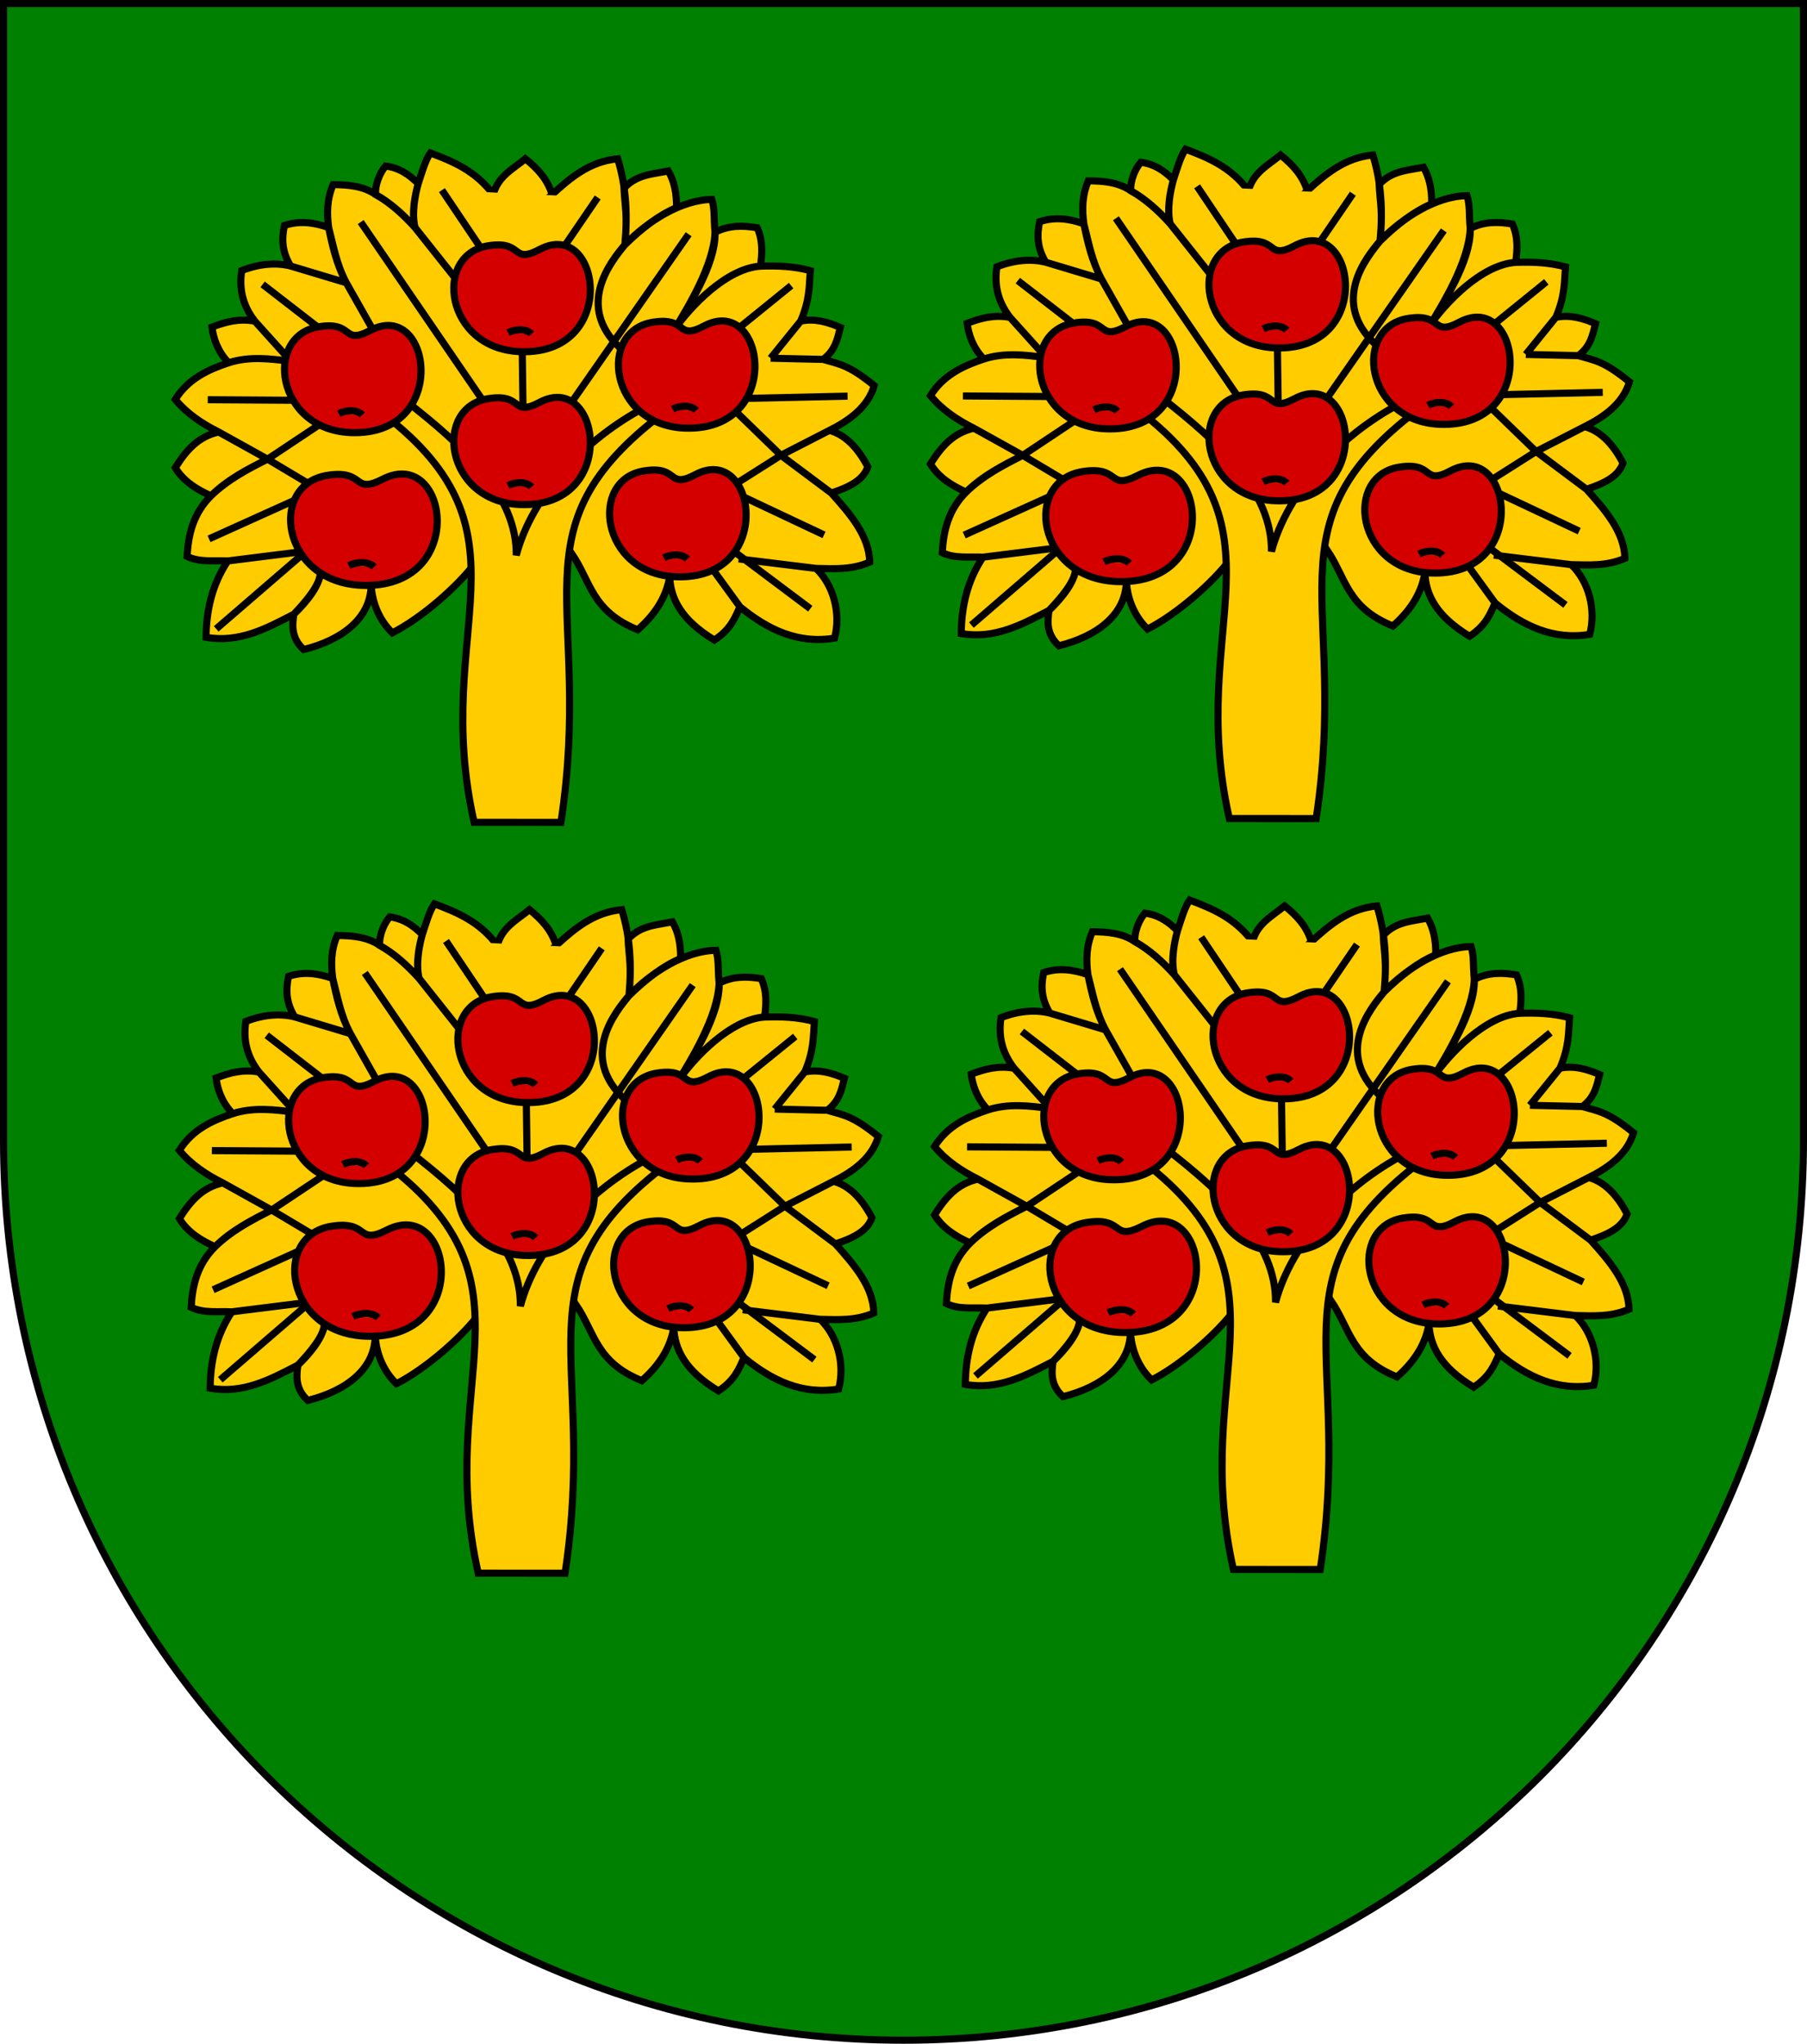 <?xml version="1.0" encoding="UTF-8" standalone="no"?>
<!-- Created with Inkscape (http://www.inkscape.org/) -->

<svg
   xmlns:dc="http://purl.org/dc/elements/1.1/"
   xmlns:cc="http://creativecommons.org/ns#"
   xmlns:rdf="http://www.w3.org/1999/02/22-rdf-syntax-ns#"
   xmlns:svg="http://www.w3.org/2000/svg"
   xmlns="http://www.w3.org/2000/svg"
   xmlns:sodipodi="http://sodipodi.sourceforge.net/DTD/sodipodi-0.dtd"
   xmlns:inkscape="http://www.inkscape.org/namespaces/inkscape"
   width="763"
   height="863"
   id="svg2"
   version="1.1"
   inkscape:version="0.48.1 "
   sodipodi:docname="Wappen_Herrschaft_Silfeneck.svg"
   sodipodi:version="0.32"
   inkscape:output_extension="org.inkscape.output.svg.inkscape">
  <defs
     id="defs4">
    <inkscape:perspective
       sodipodi:type="inkscape:persp3d"
       inkscape:vp_x="0 : 526.18109 : 1"
       inkscape:vp_y="0 : 1000 : 0"
       inkscape:vp_z="744.09448 : 526.18109 : 1"
       inkscape:persp3d-origin="372.04724 : 350.78739 : 1"
       id="perspective10" />
    <inkscape:perspective
       id="perspective2828"
       inkscape:persp3d-origin="0.5 : 0.33333333 : 1"
       inkscape:vp_z="1 : 0.5 : 1"
       inkscape:vp_y="0 : 1000 : 0"
       inkscape:vp_x="0 : 0.5 : 1"
       sodipodi:type="inkscape:persp3d" />
    <inkscape:perspective
       id="perspective2828-7"
       inkscape:persp3d-origin="0.5 : 0.33333333 : 1"
       inkscape:vp_z="1 : 0.5 : 1"
       inkscape:vp_y="0 : 1000 : 0"
       inkscape:vp_x="0 : 0.5 : 1"
       sodipodi:type="inkscape:persp3d" />
    <inkscape:perspective
       id="perspective3640"
       inkscape:persp3d-origin="0.5 : 0.33333333 : 1"
       inkscape:vp_z="1 : 0.5 : 1"
       inkscape:vp_y="0 : 1000 : 0"
       inkscape:vp_x="0 : 0.5 : 1"
       sodipodi:type="inkscape:persp3d" />
    <inkscape:perspective
       id="perspective3670"
       inkscape:persp3d-origin="0.5 : 0.33333333 : 1"
       inkscape:vp_z="1 : 0.5 : 1"
       inkscape:vp_y="0 : 1000 : 0"
       inkscape:vp_x="0 : 0.5 : 1"
       sodipodi:type="inkscape:persp3d" />
    <inkscape:perspective
       id="perspective3693"
       inkscape:persp3d-origin="0.5 : 0.33333333 : 1"
       inkscape:vp_z="1 : 0.5 : 1"
       inkscape:vp_y="0 : 1000 : 0"
       inkscape:vp_x="0 : 0.5 : 1"
       sodipodi:type="inkscape:persp3d" />
    <inkscape:perspective
       id="perspective3720"
       inkscape:persp3d-origin="0.5 : 0.33333333 : 1"
       inkscape:vp_z="1 : 0.5 : 1"
       inkscape:vp_y="0 : 1000 : 0"
       inkscape:vp_x="0 : 0.5 : 1"
       sodipodi:type="inkscape:persp3d" />
    <inkscape:perspective
       id="perspective3747"
       inkscape:persp3d-origin="0.5 : 0.33333333 : 1"
       inkscape:vp_z="1 : 0.5 : 1"
       inkscape:vp_y="0 : 1000 : 0"
       inkscape:vp_x="0 : 0.5 : 1"
       sodipodi:type="inkscape:persp3d" />
    <inkscape:perspective
       id="perspective3763"
       inkscape:persp3d-origin="0.5 : 0.33333333 : 1"
       inkscape:vp_z="1 : 0.5 : 1"
       inkscape:vp_y="0 : 1000 : 0"
       inkscape:vp_x="0 : 0.5 : 1"
       sodipodi:type="inkscape:persp3d" />
    <inkscape:perspective
       id="perspective3792"
       inkscape:persp3d-origin="0.5 : 0.33333333 : 1"
       inkscape:vp_z="1 : 0.5 : 1"
       inkscape:vp_y="0 : 1000 : 0"
       inkscape:vp_x="0 : 0.5 : 1"
       sodipodi:type="inkscape:persp3d" />
    <inkscape:perspective
       id="perspective3814"
       inkscape:persp3d-origin="0.5 : 0.33333333 : 1"
       inkscape:vp_z="1 : 0.5 : 1"
       inkscape:vp_y="0 : 1000 : 0"
       inkscape:vp_x="0 : 0.5 : 1"
       sodipodi:type="inkscape:persp3d" />
    <inkscape:perspective
       id="perspective3841"
       inkscape:persp3d-origin="0.5 : 0.33333333 : 1"
       inkscape:vp_z="1 : 0.5 : 1"
       inkscape:vp_y="0 : 1000 : 0"
       inkscape:vp_x="0 : 0.5 : 1"
       sodipodi:type="inkscape:persp3d" />
    <inkscape:perspective
       id="perspective3841-5"
       inkscape:persp3d-origin="0.5 : 0.33333333 : 1"
       inkscape:vp_z="1 : 0.5 : 1"
       inkscape:vp_y="0 : 1000 : 0"
       inkscape:vp_x="0 : 0.5 : 1"
       sodipodi:type="inkscape:persp3d" />
    <inkscape:perspective
       id="perspective3872"
       inkscape:persp3d-origin="0.5 : 0.33333333 : 1"
       inkscape:vp_z="1 : 0.5 : 1"
       inkscape:vp_y="0 : 1000 : 0"
       inkscape:vp_x="0 : 0.5 : 1"
       sodipodi:type="inkscape:persp3d" />
    <inkscape:perspective
       id="perspective3898"
       inkscape:persp3d-origin="0.5 : 0.33333333 : 1"
       inkscape:vp_z="1 : 0.5 : 1"
       inkscape:vp_y="0 : 1000 : 0"
       inkscape:vp_x="0 : 0.5 : 1"
       sodipodi:type="inkscape:persp3d" />
    <inkscape:perspective
       id="perspective3920"
       inkscape:persp3d-origin="0.5 : 0.33333333 : 1"
       inkscape:vp_z="1 : 0.5 : 1"
       inkscape:vp_y="0 : 1000 : 0"
       inkscape:vp_x="0 : 0.5 : 1"
       sodipodi:type="inkscape:persp3d" />
    <inkscape:perspective
       id="perspective2860"
       inkscape:persp3d-origin="0.5 : 0.33333333 : 1"
       inkscape:vp_z="1 : 0.5 : 1"
       inkscape:vp_y="0 : 1000 : 0"
       inkscape:vp_x="0 : 0.5 : 1"
       sodipodi:type="inkscape:persp3d" />
    <inkscape:perspective
       id="perspective3672"
       inkscape:persp3d-origin="0.5 : 0.33333333 : 1"
       inkscape:vp_z="1 : 0.5 : 1"
       inkscape:vp_y="0 : 1000 : 0"
       inkscape:vp_x="0 : 0.5 : 1"
       sodipodi:type="inkscape:persp3d" />
    <inkscape:perspective
       id="perspective3695"
       inkscape:persp3d-origin="0.5 : 0.33333333 : 1"
       inkscape:vp_z="1 : 0.5 : 1"
       inkscape:vp_y="0 : 1000 : 0"
       inkscape:vp_x="0 : 0.5 : 1"
       sodipodi:type="inkscape:persp3d" />
    <inkscape:perspective
       id="perspective3261"
       inkscape:persp3d-origin="0.5 : 0.33333333 : 1"
       inkscape:vp_z="1 : 0.5 : 1"
       inkscape:vp_y="0 : 1000 : 0"
       inkscape:vp_x="0 : 0.5 : 1"
       sodipodi:type="inkscape:persp3d" />
    <inkscape:perspective
       id="perspective2828-1"
       inkscape:persp3d-origin="0.5 : 0.33333333 : 1"
       inkscape:vp_z="1 : 0.5 : 1"
       inkscape:vp_y="0 : 1000 : 0"
       inkscape:vp_x="0 : 0.5 : 1"
       sodipodi:type="inkscape:persp3d" />
    <inkscape:perspective
       id="perspective3652"
       inkscape:persp3d-origin="0.5 : 0.33333333 : 1"
       inkscape:vp_z="1 : 0.5 : 1"
       inkscape:vp_y="0 : 1000 : 0"
       inkscape:vp_x="0 : 0.5 : 1"
       sodipodi:type="inkscape:persp3d" />
    <inkscape:perspective
       id="perspective3652-2"
       inkscape:persp3d-origin="0.5 : 0.33333333 : 1"
       inkscape:vp_z="1 : 0.5 : 1"
       inkscape:vp_y="0 : 1000 : 0"
       inkscape:vp_x="0 : 0.5 : 1"
       sodipodi:type="inkscape:persp3d" />
    <inkscape:perspective
       id="perspective3652-5"
       inkscape:persp3d-origin="0.5 : 0.33333333 : 1"
       inkscape:vp_z="1 : 0.5 : 1"
       inkscape:vp_y="0 : 1000 : 0"
       inkscape:vp_x="0 : 0.5 : 1"
       sodipodi:type="inkscape:persp3d" />
    <inkscape:perspective
       id="perspective3727"
       inkscape:persp3d-origin="0.5 : 0.33333333 : 1"
       inkscape:vp_z="1 : 0.5 : 1"
       inkscape:vp_y="0 : 1000 : 0"
       inkscape:vp_x="0 : 0.5 : 1"
       sodipodi:type="inkscape:persp3d" />
    <inkscape:perspective
       id="perspective3843"
       inkscape:persp3d-origin="0.5 : 0.33333333 : 1"
       inkscape:vp_z="1 : 0.5 : 1"
       inkscape:vp_y="0 : 1000 : 0"
       inkscape:vp_x="0 : 0.5 : 1"
       sodipodi:type="inkscape:persp3d" />
    <inkscape:perspective
       id="perspective3970"
       inkscape:persp3d-origin="0.5 : 0.33333333 : 1"
       inkscape:vp_z="1 : 0.5 : 1"
       inkscape:vp_y="0 : 1000 : 0"
       inkscape:vp_x="0 : 0.5 : 1"
       sodipodi:type="inkscape:persp3d" />
    <inkscape:perspective
       id="perspective4007"
       inkscape:persp3d-origin="0.5 : 0.33333333 : 1"
       inkscape:vp_z="1 : 0.5 : 1"
       inkscape:vp_y="0 : 1000 : 0"
       inkscape:vp_x="0 : 0.5 : 1"
       sodipodi:type="inkscape:persp3d" />
    <inkscape:perspective
       id="perspective4062"
       inkscape:persp3d-origin="0.5 : 0.33333333 : 1"
       inkscape:vp_z="1 : 0.5 : 1"
       inkscape:vp_y="0 : 1000 : 0"
       inkscape:vp_x="0 : 0.5 : 1"
       sodipodi:type="inkscape:persp3d" />
    <inkscape:perspective
       id="perspective4153"
       inkscape:persp3d-origin="0.5 : 0.33333333 : 1"
       inkscape:vp_z="1 : 0.5 : 1"
       inkscape:vp_y="0 : 1000 : 0"
       inkscape:vp_x="0 : 0.5 : 1"
       sodipodi:type="inkscape:persp3d" />
    <inkscape:perspective
       id="perspective4316"
       inkscape:persp3d-origin="0.5 : 0.33333333 : 1"
       inkscape:vp_z="1 : 0.5 : 1"
       inkscape:vp_y="0 : 1000 : 0"
       inkscape:vp_x="0 : 0.5 : 1"
       sodipodi:type="inkscape:persp3d" />
    <inkscape:perspective
       id="perspective4316-9"
       inkscape:persp3d-origin="0.5 : 0.33333333 : 1"
       inkscape:vp_z="1 : 0.5 : 1"
       inkscape:vp_y="0 : 1000 : 0"
       inkscape:vp_x="0 : 0.5 : 1"
       sodipodi:type="inkscape:persp3d" />
    <inkscape:perspective
       id="perspective2898"
       inkscape:persp3d-origin="0.5 : 0.33333333 : 1"
       inkscape:vp_z="1 : 0.5 : 1"
       inkscape:vp_y="0 : 1000 : 0"
       inkscape:vp_x="0 : 0.5 : 1"
       sodipodi:type="inkscape:persp3d" />
    <inkscape:perspective
       id="perspective3337"
       inkscape:persp3d-origin="0.5 : 0.33333333 : 1"
       inkscape:vp_z="1 : 0.5 : 1"
       inkscape:vp_y="0 : 1000 : 0"
       inkscape:vp_x="0 : 0.5 : 1"
       sodipodi:type="inkscape:persp3d" />
    <inkscape:perspective
       id="perspective3373"
       inkscape:persp3d-origin="0.5 : 0.33333333 : 1"
       inkscape:vp_z="1 : 0.5 : 1"
       inkscape:vp_y="0 : 1000 : 0"
       inkscape:vp_x="0 : 0.5 : 1"
       sodipodi:type="inkscape:persp3d" />
    <inkscape:perspective
       id="perspective2892"
       inkscape:persp3d-origin="0.5 : 0.33333333 : 1"
       inkscape:vp_z="1 : 0.5 : 1"
       inkscape:vp_y="0 : 1000 : 0"
       inkscape:vp_x="0 : 0.5 : 1"
       sodipodi:type="inkscape:persp3d" />
    <inkscape:perspective
       id="perspective3719"
       inkscape:persp3d-origin="0.5 : 0.33333333 : 1"
       inkscape:vp_z="1 : 0.5 : 1"
       inkscape:vp_y="0 : 1000 : 0"
       inkscape:vp_x="0 : 0.5 : 1"
       sodipodi:type="inkscape:persp3d" />
    <inkscape:perspective
       id="perspective3776"
       inkscape:persp3d-origin="0.5 : 0.33333333 : 1"
       inkscape:vp_z="1 : 0.5 : 1"
       inkscape:vp_y="0 : 1000 : 0"
       inkscape:vp_x="0 : 0.5 : 1"
       sodipodi:type="inkscape:persp3d" />
    <inkscape:perspective
       id="perspective3809"
       inkscape:persp3d-origin="0.5 : 0.33333333 : 1"
       inkscape:vp_z="1 : 0.5 : 1"
       inkscape:vp_y="0 : 1000 : 0"
       inkscape:vp_x="0 : 0.5 : 1"
       sodipodi:type="inkscape:persp3d" />
    <inkscape:perspective
       id="perspective3868"
       inkscape:persp3d-origin="0.5 : 0.33333333 : 1"
       inkscape:vp_z="1 : 0.5 : 1"
       inkscape:vp_y="0 : 1000 : 0"
       inkscape:vp_x="0 : 0.5 : 1"
       sodipodi:type="inkscape:persp3d" />
    <inkscape:perspective
       id="perspective2857"
       inkscape:persp3d-origin="0.5 : 0.33333333 : 1"
       inkscape:vp_z="1 : 0.5 : 1"
       inkscape:vp_y="0 : 1000 : 0"
       inkscape:vp_x="0 : 0.5 : 1"
       sodipodi:type="inkscape:persp3d" />
    <inkscape:perspective
       id="perspective3757"
       inkscape:persp3d-origin="0.5 : 0.33333333 : 1"
       inkscape:vp_z="1 : 0.5 : 1"
       inkscape:vp_y="0 : 1000 : 0"
       inkscape:vp_x="0 : 0.5 : 1"
       sodipodi:type="inkscape:persp3d" />
    <inkscape:perspective
       id="perspective3757-7"
       inkscape:persp3d-origin="0.5 : 0.33333333 : 1"
       inkscape:vp_z="1 : 0.5 : 1"
       inkscape:vp_y="0 : 1000 : 0"
       inkscape:vp_x="0 : 0.5 : 1"
       sodipodi:type="inkscape:persp3d" />
    <inkscape:perspective
       id="perspective3757-0"
       inkscape:persp3d-origin="0.5 : 0.33333333 : 1"
       inkscape:vp_z="1 : 0.5 : 1"
       inkscape:vp_y="0 : 1000 : 0"
       inkscape:vp_x="0 : 0.5 : 1"
       sodipodi:type="inkscape:persp3d" />
    <inkscape:perspective
       id="perspective3800"
       inkscape:persp3d-origin="0.5 : 0.33333333 : 1"
       inkscape:vp_z="1 : 0.5 : 1"
       inkscape:vp_y="0 : 1000 : 0"
       inkscape:vp_x="0 : 0.5 : 1"
       sodipodi:type="inkscape:persp3d" />
    <inkscape:perspective
       id="perspective3832"
       inkscape:persp3d-origin="0.5 : 0.33333333 : 1"
       inkscape:vp_z="1 : 0.5 : 1"
       inkscape:vp_y="0 : 1000 : 0"
       inkscape:vp_x="0 : 0.5 : 1"
       sodipodi:type="inkscape:persp3d" />
    <inkscape:perspective
       id="perspective3863"
       inkscape:persp3d-origin="0.5 : 0.33333333 : 1"
       inkscape:vp_z="1 : 0.5 : 1"
       inkscape:vp_y="0 : 1000 : 0"
       inkscape:vp_x="0 : 0.5 : 1"
       sodipodi:type="inkscape:persp3d" />
    <linearGradient
       id="linearGradient2893">
      <stop
         id="stop2895"
         offset="0"
         style="stop-color:#ffffff;stop-opacity:0.314;" />
      <stop
         style="stop-color:#ffffff;stop-opacity:0.251;"
         offset="0.19"
         id="stop2897" />
      <stop
         id="stop2901"
         offset="0.6"
         style="stop-color:#6b6b6b;stop-opacity:0.125;" />
      <stop
         id="stop2899"
         offset="1"
         style="stop-color:#000000;stop-opacity:0.125;" />
    </linearGradient>
    <inkscape:perspective
       sodipodi:type="inkscape:persp3d"
       inkscape:vp_x="0 : 0.5 : 1"
       inkscape:vp_y="0 : 1000 : 0"
       inkscape:vp_z="1 : 0.5 : 1"
       inkscape:persp3d-origin="0.5 : 0.33333333 : 1"
       id="perspective3863-4" />
    <inkscape:perspective
       sodipodi:type="inkscape:persp3d"
       inkscape:vp_x="0 : 0.5 : 1"
       inkscape:vp_y="0 : 1000 : 0"
       inkscape:vp_z="1 : 0.5 : 1"
       inkscape:persp3d-origin="0.5 : 0.33333333 : 1"
       id="perspective3832-7" />
    <inkscape:perspective
       sodipodi:type="inkscape:persp3d"
       inkscape:vp_x="0 : 0.5 : 1"
       inkscape:vp_y="0 : 1000 : 0"
       inkscape:vp_z="1 : 0.5 : 1"
       inkscape:persp3d-origin="0.5 : 0.33333333 : 1"
       id="perspective3800-8" />
    <inkscape:perspective
       sodipodi:type="inkscape:persp3d"
       inkscape:vp_x="0 : 0.5 : 1"
       inkscape:vp_y="0 : 1000 : 0"
       inkscape:vp_z="1 : 0.5 : 1"
       inkscape:persp3d-origin="0.5 : 0.33333333 : 1"
       id="perspective3757-0-3" />
    <inkscape:perspective
       sodipodi:type="inkscape:persp3d"
       inkscape:vp_x="0 : 0.5 : 1"
       inkscape:vp_y="0 : 1000 : 0"
       inkscape:vp_z="1 : 0.5 : 1"
       inkscape:persp3d-origin="0.5 : 0.33333333 : 1"
       id="perspective3757-7-1" />
    <inkscape:perspective
       sodipodi:type="inkscape:persp3d"
       inkscape:vp_x="0 : 0.5 : 1"
       inkscape:vp_y="0 : 1000 : 0"
       inkscape:vp_z="1 : 0.5 : 1"
       inkscape:persp3d-origin="0.5 : 0.33333333 : 1"
       id="perspective3757-1" />
    <inkscape:perspective
       sodipodi:type="inkscape:persp3d"
       inkscape:vp_x="0 : 0.5 : 1"
       inkscape:vp_y="0 : 1000 : 0"
       inkscape:vp_z="1 : 0.5 : 1"
       inkscape:persp3d-origin="0.5 : 0.33333333 : 1"
       id="perspective2857-4" />
    <inkscape:perspective
       sodipodi:type="inkscape:persp3d"
       inkscape:vp_x="0 : 0.5 : 1"
       inkscape:vp_y="0 : 1000 : 0"
       inkscape:vp_z="1 : 0.5 : 1"
       inkscape:persp3d-origin="0.5 : 0.33333333 : 1"
       id="perspective3868-3" />
    <inkscape:perspective
       sodipodi:type="inkscape:persp3d"
       inkscape:vp_x="0 : 0.5 : 1"
       inkscape:vp_y="0 : 1000 : 0"
       inkscape:vp_z="1 : 0.5 : 1"
       inkscape:persp3d-origin="0.5 : 0.33333333 : 1"
       id="perspective3809-3" />
    <inkscape:perspective
       sodipodi:type="inkscape:persp3d"
       inkscape:vp_x="0 : 0.5 : 1"
       inkscape:vp_y="0 : 1000 : 0"
       inkscape:vp_z="1 : 0.5 : 1"
       inkscape:persp3d-origin="0.5 : 0.33333333 : 1"
       id="perspective3776-2" />
    <inkscape:perspective
       sodipodi:type="inkscape:persp3d"
       inkscape:vp_x="0 : 0.5 : 1"
       inkscape:vp_y="0 : 1000 : 0"
       inkscape:vp_z="1 : 0.5 : 1"
       inkscape:persp3d-origin="0.5 : 0.33333333 : 1"
       id="perspective3719-1" />
    <inkscape:perspective
       sodipodi:type="inkscape:persp3d"
       inkscape:vp_x="0 : 0.5 : 1"
       inkscape:vp_y="0 : 1000 : 0"
       inkscape:vp_z="1 : 0.5 : 1"
       inkscape:persp3d-origin="0.5 : 0.33333333 : 1"
       id="perspective2892-3" />
    <inkscape:perspective
       sodipodi:type="inkscape:persp3d"
       inkscape:vp_x="0 : 0.5 : 1"
       inkscape:vp_y="0 : 1000 : 0"
       inkscape:vp_z="1 : 0.5 : 1"
       inkscape:persp3d-origin="0.5 : 0.33333333 : 1"
       id="perspective3373-4" />
    <inkscape:perspective
       sodipodi:type="inkscape:persp3d"
       inkscape:vp_x="0 : 0.5 : 1"
       inkscape:vp_y="0 : 1000 : 0"
       inkscape:vp_z="1 : 0.5 : 1"
       inkscape:persp3d-origin="0.5 : 0.33333333 : 1"
       id="perspective3337-5" />
    <inkscape:perspective
       sodipodi:type="inkscape:persp3d"
       inkscape:vp_x="0 : 0.5 : 1"
       inkscape:vp_y="0 : 1000 : 0"
       inkscape:vp_z="1 : 0.5 : 1"
       inkscape:persp3d-origin="0.5 : 0.33333333 : 1"
       id="perspective2898-9" />
    <inkscape:perspective
       sodipodi:type="inkscape:persp3d"
       inkscape:vp_x="0 : 0.5 : 1"
       inkscape:vp_y="0 : 1000 : 0"
       inkscape:vp_z="1 : 0.5 : 1"
       inkscape:persp3d-origin="0.5 : 0.33333333 : 1"
       id="perspective4316-9-7" />
    <inkscape:perspective
       sodipodi:type="inkscape:persp3d"
       inkscape:vp_x="0 : 0.5 : 1"
       inkscape:vp_y="0 : 1000 : 0"
       inkscape:vp_z="1 : 0.5 : 1"
       inkscape:persp3d-origin="0.5 : 0.33333333 : 1"
       id="perspective4316-2" />
    <inkscape:perspective
       sodipodi:type="inkscape:persp3d"
       inkscape:vp_x="0 : 0.5 : 1"
       inkscape:vp_y="0 : 1000 : 0"
       inkscape:vp_z="1 : 0.5 : 1"
       inkscape:persp3d-origin="0.5 : 0.33333333 : 1"
       id="perspective4153-9" />
    <inkscape:perspective
       sodipodi:type="inkscape:persp3d"
       inkscape:vp_x="0 : 0.5 : 1"
       inkscape:vp_y="0 : 1000 : 0"
       inkscape:vp_z="1 : 0.5 : 1"
       inkscape:persp3d-origin="0.5 : 0.33333333 : 1"
       id="perspective4062-8" />
    <inkscape:perspective
       sodipodi:type="inkscape:persp3d"
       inkscape:vp_x="0 : 0.5 : 1"
       inkscape:vp_y="0 : 1000 : 0"
       inkscape:vp_z="1 : 0.5 : 1"
       inkscape:persp3d-origin="0.5 : 0.33333333 : 1"
       id="perspective4007-1" />
    <inkscape:perspective
       sodipodi:type="inkscape:persp3d"
       inkscape:vp_x="0 : 0.5 : 1"
       inkscape:vp_y="0 : 1000 : 0"
       inkscape:vp_z="1 : 0.5 : 1"
       inkscape:persp3d-origin="0.5 : 0.33333333 : 1"
       id="perspective3970-6" />
    <inkscape:perspective
       sodipodi:type="inkscape:persp3d"
       inkscape:vp_x="0 : 0.5 : 1"
       inkscape:vp_y="0 : 1000 : 0"
       inkscape:vp_z="1 : 0.5 : 1"
       inkscape:persp3d-origin="0.5 : 0.33333333 : 1"
       id="perspective3843-7" />
    <inkscape:perspective
       sodipodi:type="inkscape:persp3d"
       inkscape:vp_x="0 : 0.5 : 1"
       inkscape:vp_y="0 : 1000 : 0"
       inkscape:vp_z="1 : 0.5 : 1"
       inkscape:persp3d-origin="0.5 : 0.33333333 : 1"
       id="perspective3727-5" />
    <inkscape:perspective
       sodipodi:type="inkscape:persp3d"
       inkscape:vp_x="0 : 0.5 : 1"
       inkscape:vp_y="0 : 1000 : 0"
       inkscape:vp_z="1 : 0.5 : 1"
       inkscape:persp3d-origin="0.5 : 0.33333333 : 1"
       id="perspective3652-5-8" />
    <inkscape:perspective
       sodipodi:type="inkscape:persp3d"
       inkscape:vp_x="0 : 0.5 : 1"
       inkscape:vp_y="0 : 1000 : 0"
       inkscape:vp_z="1 : 0.5 : 1"
       inkscape:persp3d-origin="0.5 : 0.33333333 : 1"
       id="perspective3652-2-6" />
    <inkscape:perspective
       sodipodi:type="inkscape:persp3d"
       inkscape:vp_x="0 : 0.5 : 1"
       inkscape:vp_y="0 : 1000 : 0"
       inkscape:vp_z="1 : 0.5 : 1"
       inkscape:persp3d-origin="0.5 : 0.33333333 : 1"
       id="perspective3652-21" />
    <inkscape:perspective
       sodipodi:type="inkscape:persp3d"
       inkscape:vp_x="0 : 0.5 : 1"
       inkscape:vp_y="0 : 1000 : 0"
       inkscape:vp_z="1 : 0.5 : 1"
       inkscape:persp3d-origin="0.5 : 0.33333333 : 1"
       id="perspective2828-1-2" />
    <inkscape:perspective
       sodipodi:type="inkscape:persp3d"
       inkscape:vp_x="0 : 0.5 : 1"
       inkscape:vp_y="0 : 1000 : 0"
       inkscape:vp_z="1 : 0.5 : 1"
       inkscape:persp3d-origin="0.5 : 0.33333333 : 1"
       id="perspective3261-3" />
    <inkscape:perspective
       sodipodi:type="inkscape:persp3d"
       inkscape:vp_x="0 : 0.5 : 1"
       inkscape:vp_y="0 : 1000 : 0"
       inkscape:vp_z="1 : 0.5 : 1"
       inkscape:persp3d-origin="0.5 : 0.33333333 : 1"
       id="perspective3695-2" />
    <inkscape:perspective
       sodipodi:type="inkscape:persp3d"
       inkscape:vp_x="0 : 0.5 : 1"
       inkscape:vp_y="0 : 1000 : 0"
       inkscape:vp_z="1 : 0.5 : 1"
       inkscape:persp3d-origin="0.5 : 0.33333333 : 1"
       id="perspective3672-4" />
    <inkscape:perspective
       sodipodi:type="inkscape:persp3d"
       inkscape:vp_x="0 : 0.5 : 1"
       inkscape:vp_y="0 : 1000 : 0"
       inkscape:vp_z="1 : 0.5 : 1"
       inkscape:persp3d-origin="0.5 : 0.33333333 : 1"
       id="perspective2860-1" />
    <inkscape:perspective
       sodipodi:type="inkscape:persp3d"
       inkscape:vp_x="0 : 0.5 : 1"
       inkscape:vp_y="0 : 1000 : 0"
       inkscape:vp_z="1 : 0.5 : 1"
       inkscape:persp3d-origin="0.5 : 0.33333333 : 1"
       id="perspective3920-6" />
    <inkscape:perspective
       sodipodi:type="inkscape:persp3d"
       inkscape:vp_x="0 : 0.5 : 1"
       inkscape:vp_y="0 : 1000 : 0"
       inkscape:vp_z="1 : 0.5 : 1"
       inkscape:persp3d-origin="0.5 : 0.33333333 : 1"
       id="perspective3898-7" />
    <inkscape:perspective
       sodipodi:type="inkscape:persp3d"
       inkscape:vp_x="0 : 0.5 : 1"
       inkscape:vp_y="0 : 1000 : 0"
       inkscape:vp_z="1 : 0.5 : 1"
       inkscape:persp3d-origin="0.5 : 0.33333333 : 1"
       id="perspective3872-2" />
    <inkscape:perspective
       sodipodi:type="inkscape:persp3d"
       inkscape:vp_x="0 : 0.5 : 1"
       inkscape:vp_y="0 : 1000 : 0"
       inkscape:vp_z="1 : 0.5 : 1"
       inkscape:persp3d-origin="0.5 : 0.33333333 : 1"
       id="perspective3841-5-5" />
    <inkscape:perspective
       sodipodi:type="inkscape:persp3d"
       inkscape:vp_x="0 : 0.5 : 1"
       inkscape:vp_y="0 : 1000 : 0"
       inkscape:vp_z="1 : 0.5 : 1"
       inkscape:persp3d-origin="0.5 : 0.33333333 : 1"
       id="perspective3841-1" />
    <inkscape:perspective
       sodipodi:type="inkscape:persp3d"
       inkscape:vp_x="0 : 0.5 : 1"
       inkscape:vp_y="0 : 1000 : 0"
       inkscape:vp_z="1 : 0.5 : 1"
       inkscape:persp3d-origin="0.5 : 0.33333333 : 1"
       id="perspective3814-1" />
    <inkscape:perspective
       sodipodi:type="inkscape:persp3d"
       inkscape:vp_x="0 : 0.5 : 1"
       inkscape:vp_y="0 : 1000 : 0"
       inkscape:vp_z="1 : 0.5 : 1"
       inkscape:persp3d-origin="0.5 : 0.33333333 : 1"
       id="perspective3792-7" />
    <inkscape:perspective
       sodipodi:type="inkscape:persp3d"
       inkscape:vp_x="0 : 0.5 : 1"
       inkscape:vp_y="0 : 1000 : 0"
       inkscape:vp_z="1 : 0.5 : 1"
       inkscape:persp3d-origin="0.5 : 0.33333333 : 1"
       id="perspective3763-1" />
    <inkscape:perspective
       sodipodi:type="inkscape:persp3d"
       inkscape:vp_x="0 : 0.5 : 1"
       inkscape:vp_y="0 : 1000 : 0"
       inkscape:vp_z="1 : 0.5 : 1"
       inkscape:persp3d-origin="0.5 : 0.33333333 : 1"
       id="perspective3747-5" />
    <inkscape:perspective
       sodipodi:type="inkscape:persp3d"
       inkscape:vp_x="0 : 0.5 : 1"
       inkscape:vp_y="0 : 1000 : 0"
       inkscape:vp_z="1 : 0.5 : 1"
       inkscape:persp3d-origin="0.5 : 0.33333333 : 1"
       id="perspective3720-5" />
    <inkscape:perspective
       sodipodi:type="inkscape:persp3d"
       inkscape:vp_x="0 : 0.5 : 1"
       inkscape:vp_y="0 : 1000 : 0"
       inkscape:vp_z="1 : 0.5 : 1"
       inkscape:persp3d-origin="0.5 : 0.33333333 : 1"
       id="perspective3693-4" />
    <inkscape:perspective
       sodipodi:type="inkscape:persp3d"
       inkscape:vp_x="0 : 0.5 : 1"
       inkscape:vp_y="0 : 1000 : 0"
       inkscape:vp_z="1 : 0.5 : 1"
       inkscape:persp3d-origin="0.5 : 0.33333333 : 1"
       id="perspective3670-2" />
    <inkscape:perspective
       sodipodi:type="inkscape:persp3d"
       inkscape:vp_x="0 : 0.5 : 1"
       inkscape:vp_y="0 : 1000 : 0"
       inkscape:vp_z="1 : 0.5 : 1"
       inkscape:persp3d-origin="0.5 : 0.33333333 : 1"
       id="perspective3640-8" />
    <inkscape:perspective
       sodipodi:type="inkscape:persp3d"
       inkscape:vp_x="0 : 0.5 : 1"
       inkscape:vp_y="0 : 1000 : 0"
       inkscape:vp_z="1 : 0.5 : 1"
       inkscape:persp3d-origin="0.5 : 0.33333333 : 1"
       id="perspective2828-7-8" />
    <inkscape:perspective
       sodipodi:type="inkscape:persp3d"
       inkscape:vp_x="0 : 0.5 : 1"
       inkscape:vp_y="0 : 1000 : 0"
       inkscape:vp_z="1 : 0.5 : 1"
       inkscape:persp3d-origin="0.5 : 0.33333333 : 1"
       id="perspective2828-4" />
    <inkscape:perspective
       id="perspective10-9"
       inkscape:persp3d-origin="372.04724 : 350.78739 : 1"
       inkscape:vp_z="744.09448 : 526.18109 : 1"
       inkscape:vp_y="0 : 1000 : 0"
       inkscape:vp_x="0 : 526.18109 : 1"
       sodipodi:type="inkscape:persp3d" />
  </defs>
  <sodipodi:namedview
     id="base"
     pagecolor="#ffffff"
     bordercolor="#666666"
     borderopacity="1.0"
     inkscape:pageopacity="0.0"
     inkscape:pageshadow="2"
     inkscape:zoom="0.35"
     inkscape:cx="-123.40142"
     inkscape:cy="467.12209"
     inkscape:document-units="px"
     inkscape:current-layer="layer1"
     showgrid="true"
     inkscape:window-width="1440"
     inkscape:window-height="878"
     inkscape:window-x="-8"
     inkscape:window-y="-8"
     inkscape:window-maximized="1"
     showguides="true"
     inkscape:guide-bbox="true">
    <inkscape:grid
       type="xygrid"
       id="grid2816"
       empspacing="5"
       visible="true"
       enabled="true"
       snapvisiblegridlinesonly="true" />
  </sodipodi:namedview>
  <g
     inkscape:label="Ebene 1"
     inkscape:groupmode="layer"
     id="layer1"
     transform="translate(-1.644,-192.036)">
    <path
       style="fill:#008000;fill-opacity:1;stroke:#000000;stroke-width:3;stroke-miterlimit:4;stroke-opacity:1;stroke-dasharray:none"
       d="m 3.144,193.536 0,480 c 0,209.868 170.132,380 380,380 209.868,0 380,-170.132 380,-380 l 0,-480 -760,0 z"
       id="path2850" />
    <g
       id="g4877"
       transform="matrix(0.863,0,0,0.863,1053.734,276.924)"
       style="stroke-width:3.478;stroke-miterlimit:4;stroke-dasharray:none">
      <path
         inkscape:connector-curvature="0"
         style="fill:#ffcc00;fill-opacity:1;fill-rule:evenodd;stroke:#000000;stroke-width:3.478;stroke-linecap:butt;stroke-linejoin:miter;stroke-opacity:1;stroke-miterlimit:4;stroke-dasharray:none"
         d="m -939.307,172.588 c 9.34,13.755 9.686,28.101 32.222,37.199 9.827,-8.65 14.158,-17.3 15.641,-25.949 0.463,10.682 5.581,21.119 21.872,30.968 8.153,-5.423 9.992,-10.845 12.504,-16.268 l -12.504,-17.209 12.504,17.209 c 13.64,11.202 28.49,18.285 46.295,15.327 3.22,-12.199 -0.571,-26.084 -9.054,-34.104 l -37.868,-4.663 37.868,4.663 c 8.754,0.187 17.509,0.758 26.263,-3.095 -0.34,-12.878 -9.433,-23.368 -18.777,-33.79 l -24.695,-18.463 24.695,18.463 c 8.105,-2.73 15.506,-5.963 17.836,-12.818 -5.389,-10.296 -11.716,-15.901 -18.777,-17.836 l -23.754,12.191 -21.398,13.565 21.398,-13.565 -23.998,-23.296 23.998,23.296 23.754,-12.191 c 9.655,-4.795 18.92,-11.473 21.913,-21.913 -12.518,-10.124 -16.568,-10.358 -25.008,-12.818 l -25.677,-0.586 25.677,0.586 c 5.996,-4.417 7.006,-10.08 8.427,-15.641 -6.234,-2.667 -12.584,-4.531 -19.404,-3.095 l -14.7,18.15 14.7,-18.15 c 4.542,-10.61 4.125,-17.254 4.705,-24.695 -8.127,-2.208 -16.254,-2.478 -24.381,-2.196 -16.69,1.132 -34.552,19.96 -41.92,30.737 7.407,-10.588 25.118,-29.705 41.92,-30.737 0.864,-6.259 1.255,-12.296 -1.568,-18.777 -6.886,-1.138 -13.773,-1.357 -20.659,2.196 -0.637,16.467 -13.866,37.61 -19.693,47.319 5.798,-9.738 20.213,-31.263 19.693,-47.319 -0.709,-7.582 -0.02,-10.927 -1.546,-16.062 -15.182,0.19 -31.811,10.944 -42.566,22.186 -6.971,8.203 -24.196,29.806 -2.41,50.447 -21.829,-20.586 -4.479,-42.059 2.41,-50.447 8.418,-8.267 16.835,-14.617 25.253,-18.156 0.149,-7.162 -1.184,-13.138 -3.992,-17.935 -8.365,1.597 -15.573,1.805 -21.705,8.428 0.455,9.323 1.847,12.897 0.444,27.663 1.362,-14.864 0.681,-28.338 -3.519,-42.079 -13.711,1.314 -23.029,9.216 -32.099,17.491 -8.558,7.054 -9.893,22.155 -13.943,31.463 4.06,-9.192 5.526,-24.338 13.943,-31.463 -2.257,-7.576 -7.278,-12.849 -13.055,-17.491 -6.067,5.002 -13.514,8.624 -15.717,17.491 4.801,8.578 13.782,20.408 14.83,31.463 -1.099,-11.037 -10.008,-23.085 -14.83,-31.463 -8.74,-11.71 -19.712,-16.164 -30.768,-20.345 -2.404,3.336 -4.116,9.439 -5.958,15.022 -1.513,5.387 -3.285,14.544 -1.552,21.483 l 19.709,24.81 -19.709,-24.81 c -1.773,-7.111 3e-4,-15.998 1.552,-21.483 -4.328,-4.351 -9.258,-7.797 -15.938,-8.62 -2.777,3.095 -5.324,9.295 -4.879,13.943 7.133,3.997 13.439,9.708 19.265,16.16 -5.859,-6.513 -12.155,-12.151 -19.265,-16.16 -6.069,-4.228 -13.647,-4.815 -20.818,-4.85 -3.047,7.003 -3.122,14.007 -2.188,21.01 2.333,8.89 3.8,17.94 8.62,26.998 l 13.528,23.923 -13.528,-23.923 c -4.742,-8.999 -6.782,-17.999 -8.62,-26.998 -7.215,-2.552 -14.429,-3.469 -21.644,-1.017 -1.302,6.299 -1.389,12.598 3.044,19.839 l 27.22,8.176 -27.22,-8.176 c -6.644,-1.701 -15.061,-1.289 -23.922,2.218 -1.251,8.26 0.014,16.52 6.431,24.78 l 17.713,19.679 -17.713,-19.679 c -7.351,-1.475 -14.246,0.249 -21.01,2.883 0.772,5.599 2.757,11.863 8.176,17.461 10.182,-3.302 20.364,-1.972 30.546,-0.665 -10.182,-1.333 -20.364,-2.624 -30.546,0.665 -9.569,3.189 -19.619,7.545 -26.111,17.935 5.75,6.984 13.155,11.9 21.261,15.939 l 23.893,13.277 25.369,-16.895 -25.369,16.895 24.115,14.386 -24.115,-14.386 -23.893,-13.277 c -10.325,2.233 -16.198,9.411 -21.261,17.491 4.086,6.655 10.439,10.589 17.461,13.721 8.105,-7.854 17.846,-12.983 27.693,-17.935 -9.871,4.931 -19.648,9.996 -27.693,17.935 -8.822,8.831 -11.082,19.069 -11.695,29.659 6.175,3.031 13.19,1.864 19.901,2.218 l 37.2,-4.657 -37.2,4.657 c -7.811,11.797 -10.472,24.386 -10.616,37.362 16.258,2.856 29.556,-4.352 42.937,-11.281 5.835,-6.116 13.03,-14.45 13.055,-20.566 -0.371,6.592 -6.748,14.501 -13.055,20.566 -0.779,5.682 -1.276,11.587 4.85,17.269 18.965,-4.734 33.478,-15.648 32.986,-32.764 0.102,8.103 3.196,17.667 10.394,24.588 14.332,-7.277 32.198,-22.933 40.627,-34.342 15.731,30.526 31.463,21.072 47.194,-4.35 z"
         id="path26104"
         sodipodi:nodetypes="cccccccccccccccccccccccccccccccccccccccccccccccccccccccccccccccccccccccccccccccccccccccccccccccccccccccccccc" />
      <path
         inkscape:connector-curvature="0"
         style="fill:#ffcc00;fill-opacity:1;fill-rule:evenodd;stroke:#000000;stroke-width:3.478;stroke-linecap:butt;stroke-linejoin:miter;stroke-opacity:1;stroke-miterlimit:4;stroke-dasharray:none"
         d="m -944.639,304.018 c 16.247,-107.328 -25.137,-143.334 50.1,-200.312 l -8.782,-2.869 c -29.48,15.441 -55.391,43.064 -63.19,72.499 0.322,-29.18 -24.998,-52.931 -54.408,-75.815 l -10.622,6.695 c 76.502,58.707 22.901,104.405 44.413,199.771 l 42.489,0.032 z"
         id="path25133"
         sodipodi:nodetypes="cccccccc" />
      <path
         inkscape:connector-curvature="0"
         style="fill:#ffcc00;fill-opacity:1;stroke:#000000;stroke-width:3.478;stroke-linecap:butt;stroke-linejoin:miter;stroke-opacity:1;stroke-miterlimit:4;stroke-dasharray:none"
         d="m -862.672,169.451 40.022,30.027"
         id="path27075"
         sodipodi:nodetypes="cc" />
      <path
         inkscape:connector-curvature="0"
         sodipodi:nodetypes="cc"
         id="path28046"
         d="m -860.974,142.118 45.04,21.245"
         style="fill:#ffcc00;fill-opacity:1;stroke:#000000;stroke-width:3.478;stroke-linecap:butt;stroke-linejoin:miter;stroke-opacity:1;stroke-miterlimit:4;stroke-dasharray:none" />
      <path
         inkscape:connector-curvature="0"
         style="fill:#ffcc00;fill-opacity:1;stroke:#000000;stroke-width:3.478;stroke-linecap:butt;stroke-linejoin:miter;stroke-opacity:1;stroke-miterlimit:4;stroke-dasharray:none"
         d="m -859.849,96.7 55.445,-1.236"
         id="path28048"
         sodipodi:nodetypes="cc" />
      <path
         inkscape:connector-curvature="0"
         sodipodi:nodetypes="cc"
         id="path28050"
         d="m -859.31,63.505 27.287,-22.118"
         style="fill:#ffcc00;fill-opacity:1;stroke:#000000;stroke-width:3.478;stroke-linecap:butt;stroke-linejoin:miter;stroke-opacity:1;stroke-miterlimit:4;stroke-dasharray:none" />
      <path
         inkscape:connector-curvature="0"
         style="fill:#ffcc00;fill-opacity:1;stroke:#000000;stroke-width:3.478;stroke-linecap:butt;stroke-linejoin:miter;stroke-opacity:1;stroke-miterlimit:4;stroke-dasharray:none"
         d="m -940.829,100.46 58.651,-84.219"
         id="path28052"
         sodipodi:nodetypes="cc" />
      <path
         inkscape:connector-curvature="0"
         sodipodi:nodetypes="ccccc"
         id="path28054"
         d="m -1002.888,-5.344 39.021,58.092 0.674,49.959 -0.674,-49.959 37.194,-54.491"
         style="fill:#ffcc00;fill-opacity:1;stroke:#000000;stroke-width:3.478;stroke-linecap:butt;stroke-linejoin:miter;stroke-opacity:1;stroke-miterlimit:4;stroke-dasharray:none" />
      <path
         inkscape:connector-curvature="0"
         sodipodi:nodetypes="cc"
         id="path28056"
         d="m -1042.609,10.289 62.605,91.519"
         style="fill:#ffcc00;fill-opacity:1;stroke:#000000;stroke-width:3.478;stroke-linecap:butt;stroke-linejoin:miter;stroke-opacity:1;stroke-miterlimit:4;stroke-dasharray:none" />
      <path
         inkscape:connector-curvature="0"
         style="fill:#ffcc00;fill-opacity:1;stroke:#000000;stroke-width:3.478;stroke-linecap:butt;stroke-linejoin:miter;stroke-opacity:1;stroke-miterlimit:4;stroke-dasharray:none"
         d="m -1090.608,40.788 33.123,25.654"
         id="path28058"
         sodipodi:nodetypes="cc" />
      <path
         inkscape:connector-curvature="0"
         sodipodi:nodetypes="cc"
         id="path28060"
         d="m -1117.452,97.222 56.322,0.357"
         style="fill:#ffcc00;fill-opacity:1;stroke:#000000;stroke-width:3.478;stroke-linecap:butt;stroke-linejoin:miter;stroke-opacity:1;stroke-miterlimit:4;stroke-dasharray:none" />
      <path
         inkscape:connector-curvature="0"
         style="fill:#ffcc00;fill-opacity:1;stroke:#000000;stroke-width:3.478;stroke-linecap:butt;stroke-linejoin:miter;stroke-opacity:1;stroke-miterlimit:4;stroke-dasharray:none"
         d="m -1116.844,165.306 51.328,-23.188"
         id="path28062"
         sodipodi:nodetypes="cc" />
      <path
         inkscape:connector-curvature="0"
         sodipodi:nodetypes="cc"
         id="path28064"
         d="m -1113.324,209.33 46.785,-40.395"
         style="fill:#ffcc00;fill-opacity:1;stroke:#000000;stroke-width:3.478;stroke-linecap:butt;stroke-linejoin:miter;stroke-opacity:1;stroke-miterlimit:4;stroke-dasharray:none" />
      <path
         inkscape:connector-curvature="0"
         style="fill:#d40000;fill-opacity:1;fill-rule:evenodd;stroke:#000000;stroke-width:3.478;stroke-linecap:butt;stroke-linejoin:miter;stroke-opacity:1;stroke-miterlimit:4;stroke-dasharray:none"
         d="m -878.833,133.822 c 29.91,-15.841 39.429,52.064 -9.735,50.016 -36.61,-1.526 -42.526,-47.428 -15.489,-51.79 17.513,-2.825 11.113,9.248 25.224,1.774 z"
         id="path28066"
         sodipodi:nodetypes="csss" />
      <path
         inkscape:connector-curvature="0"
         style="fill:#ffcc00;fill-opacity:1;stroke:#000000;stroke-width:3.478;stroke-linecap:butt;stroke-linejoin:miter;stroke-opacity:1;stroke-miterlimit:4;stroke-dasharray:none"
         d="m -894.322,174.546 c 3.493,-1.822 9.073,-2.112 11.509,0.659"
         id="path29037"
         sodipodi:nodetypes="cc" />
      <path
         inkscape:connector-curvature="0"
         sodipodi:nodetypes="csss"
         id="path29039"
         d="m -955.072,98.48 c 29.91,-15.841 39.429,52.064 -9.735,50.016 -36.61,-1.526 -42.526,-47.428 -15.489,-51.79 17.513,-2.825 11.113,9.248 25.224,1.774 z"
         style="fill:#d40000;fill-opacity:1;fill-rule:evenodd;stroke:#000000;stroke-width:3.478;stroke-linecap:butt;stroke-linejoin:miter;stroke-opacity:1;stroke-miterlimit:4;stroke-dasharray:none" />
      <path
         inkscape:connector-curvature="0"
         sodipodi:nodetypes="cc"
         id="path29041"
         d="m -970.561,139.205 c 3.493,-1.822 9.073,-2.112 11.509,0.659"
         style="fill:#ffcc00;fill-opacity:1;stroke:#000000;stroke-width:3.478;stroke-linecap:butt;stroke-linejoin:miter;stroke-opacity:1;stroke-miterlimit:4;stroke-dasharray:none" />
      <path
         inkscape:connector-curvature="0"
         style="fill:#d40000;fill-opacity:1;fill-rule:evenodd;stroke:#000000;stroke-width:3.478;stroke-linecap:butt;stroke-linejoin:miter;stroke-opacity:1;stroke-miterlimit:4;stroke-dasharray:none"
         d="m -874.51,61.076 c 29.91,-15.841 39.429,52.064 -9.735,50.016 -36.61,-1.526 -42.526,-47.428 -15.489,-51.79 17.513,-2.825 11.113,9.248 25.224,1.774 z"
         id="path29043"
         sodipodi:nodetypes="csss" />
      <path
         inkscape:connector-curvature="0"
         style="fill:#ffcc00;fill-opacity:1;stroke:#000000;stroke-width:3.478;stroke-linecap:butt;stroke-linejoin:miter;stroke-opacity:1;stroke-miterlimit:4;stroke-dasharray:none"
         d="m -889.999,101.801 c 3.493,-1.822 9.073,-2.112 11.509,0.659"
         id="path29045"
         sodipodi:nodetypes="cc" />
      <path
         inkscape:connector-curvature="0"
         sodipodi:nodetypes="csss"
         id="path29053"
         d="m -955.072,23.673 c 29.91,-15.841 39.429,52.064 -9.735,50.016 -36.61,-1.526 -42.526,-47.428 -15.489,-51.79 17.513,-2.825 11.113,9.248 25.224,1.774 z"
         style="fill:#d40000;fill-opacity:1;fill-rule:evenodd;stroke:#000000;stroke-width:3.478;stroke-linecap:butt;stroke-linejoin:miter;stroke-opacity:1;stroke-miterlimit:4;stroke-dasharray:none" />
      <path
         inkscape:connector-curvature="0"
         sodipodi:nodetypes="cc"
         id="path29055"
         d="m -970.561,64.397 c 3.493,-1.822 9.073,-2.112 11.509,0.659"
         style="fill:#ffcc00;fill-opacity:1;stroke:#000000;stroke-width:3.478;stroke-linecap:butt;stroke-linejoin:miter;stroke-opacity:1;stroke-miterlimit:4;stroke-dasharray:none" />
      <path
         inkscape:connector-curvature="0"
         style="fill:#d40000;fill-opacity:1;fill-rule:evenodd;stroke:#000000;stroke-width:3.478;stroke-linecap:butt;stroke-linejoin:miter;stroke-opacity:1;stroke-miterlimit:4;stroke-dasharray:none"
         d="m -1037.882,63.284 c 29.91,-15.841 39.429,52.064 -9.735,50.016 -36.609,-1.526 -42.526,-47.428 -15.489,-51.79 17.513,-2.825 11.113,9.248 25.224,1.774 z"
         id="path29057"
         sodipodi:nodetypes="csss" />
      <path
         inkscape:connector-curvature="0"
         style="fill:#ffcc00;fill-opacity:1;stroke:#000000;stroke-width:3.478;stroke-linecap:butt;stroke-linejoin:miter;stroke-opacity:1;stroke-miterlimit:4;stroke-dasharray:none"
         d="m -1053.371,104.009 c 3.493,-1.822 9.073,-2.112 11.509,0.659"
         id="path29059"
         sodipodi:nodetypes="cc" />
      <path
         inkscape:connector-curvature="0"
         style="fill:#d40000;fill-opacity:1;fill-rule:evenodd;stroke:#000000;stroke-width:3.478;stroke-linecap:butt;stroke-linejoin:miter;stroke-opacity:1;stroke-miterlimit:4;stroke-dasharray:none"
         d="m -1031.802,136.059 c 32.131,-16.459 42.357,54.094 -10.458,51.966 -39.329,-1.585 -45.685,-49.278 -16.64,-53.809 18.814,-2.935 11.938,9.608 27.097,1.843 z"
         id="path29061"
         sodipodi:nodetypes="csss" />
      <path
         inkscape:connector-curvature="0"
         style="fill:#ffcc00;fill-opacity:1;stroke:#000000;stroke-width:3.478;stroke-linecap:butt;stroke-linejoin:miter;stroke-opacity:1;stroke-miterlimit:4;stroke-dasharray:none"
         d="m -1048.441,178.371 c 3.752,-1.893 9.747,-2.194 12.364,0.685"
         id="path29063"
         sodipodi:nodetypes="cc" />
    </g>
    <g
       id="g4877-7"
       transform="matrix(0.863,0,0,0.863,1372.609,275.332)"
       style="stroke-width:3.478;stroke-miterlimit:4;stroke-dasharray:none">
      <path
         inkscape:connector-curvature="0"
         style="fill:#ffcc00;fill-opacity:1;fill-rule:evenodd;stroke:#000000;stroke-width:3.478;stroke-linecap:butt;stroke-linejoin:miter;stroke-opacity:1;stroke-miterlimit:4;stroke-dasharray:none"
         d="m -939.307,172.588 c 9.34,13.755 9.686,28.101 32.222,37.199 9.827,-8.65 14.158,-17.3 15.641,-25.949 0.463,10.682 5.581,21.119 21.872,30.968 8.153,-5.423 9.992,-10.845 12.504,-16.268 l -12.504,-17.209 12.504,17.209 c 13.64,11.202 28.49,18.285 46.295,15.327 3.22,-12.199 -0.571,-26.084 -9.054,-34.104 l -37.868,-4.663 37.868,4.663 c 8.754,0.187 17.509,0.758 26.263,-3.095 -0.34,-12.878 -9.433,-23.368 -18.777,-33.79 l -24.695,-18.463 24.695,18.463 c 8.105,-2.73 15.506,-5.963 17.836,-12.818 -5.389,-10.296 -11.716,-15.901 -18.777,-17.836 l -23.754,12.191 -21.398,13.565 21.398,-13.565 -23.998,-23.296 23.998,23.296 23.754,-12.191 c 9.655,-4.795 18.92,-11.473 21.913,-21.913 -12.518,-10.124 -16.568,-10.358 -25.008,-12.818 l -25.677,-0.586 25.677,0.586 c 5.996,-4.417 7.006,-10.08 8.427,-15.641 -6.234,-2.667 -12.584,-4.531 -19.404,-3.095 l -14.7,18.15 14.7,-18.15 c 4.542,-10.61 4.125,-17.254 4.705,-24.695 -8.127,-2.208 -16.254,-2.478 -24.381,-2.196 -16.69,1.132 -34.552,19.96 -41.92,30.737 7.407,-10.588 25.118,-29.705 41.92,-30.737 0.864,-6.259 1.255,-12.296 -1.568,-18.777 -6.886,-1.138 -13.773,-1.357 -20.659,2.196 -0.637,16.467 -13.866,37.61 -19.693,47.319 5.798,-9.738 20.213,-31.263 19.693,-47.319 -0.709,-7.582 -0.02,-10.927 -1.546,-16.062 -15.182,0.19 -31.811,10.944 -42.566,22.186 -6.971,8.203 -24.196,29.806 -2.41,50.447 -21.829,-20.586 -4.479,-42.059 2.41,-50.447 8.418,-8.267 16.835,-14.617 25.253,-18.156 0.149,-7.162 -1.184,-13.138 -3.992,-17.935 -8.365,1.597 -15.573,1.805 -21.705,8.428 0.455,9.323 1.847,12.897 0.444,27.663 1.362,-14.864 0.681,-28.338 -3.519,-42.079 -13.711,1.314 -23.029,9.216 -32.099,17.491 -8.558,7.054 -9.893,22.155 -13.943,31.463 4.06,-9.192 5.526,-24.338 13.943,-31.463 -2.257,-7.576 -7.278,-12.849 -13.055,-17.491 -6.067,5.002 -13.514,8.624 -15.717,17.491 4.801,8.578 13.782,20.408 14.83,31.463 -1.099,-11.037 -10.008,-23.085 -14.83,-31.463 -8.74,-11.71 -19.712,-16.164 -30.768,-20.345 -2.404,3.336 -4.116,9.439 -5.958,15.022 -1.513,5.387 -3.285,14.544 -1.552,21.483 l 19.709,24.81 -19.709,-24.81 c -1.773,-7.111 3e-4,-15.998 1.552,-21.483 -4.328,-4.351 -9.258,-7.797 -15.938,-8.62 -2.777,3.095 -5.324,9.295 -4.879,13.943 7.133,3.997 13.439,9.708 19.265,16.16 -5.859,-6.513 -12.155,-12.151 -19.265,-16.16 -6.069,-4.228 -13.647,-4.815 -20.818,-4.85 -3.047,7.003 -3.122,14.007 -2.188,21.01 2.333,8.89 3.8,17.94 8.62,26.998 l 13.528,23.923 -13.528,-23.923 c -4.742,-8.999 -6.782,-17.999 -8.62,-26.998 -7.215,-2.552 -14.429,-3.469 -21.644,-1.017 -1.302,6.299 -1.389,12.598 3.044,19.839 l 27.22,8.176 -27.22,-8.176 c -6.644,-1.701 -15.061,-1.289 -23.922,2.218 -1.251,8.26 0.014,16.52 6.431,24.78 l 17.713,19.679 -17.713,-19.679 c -7.351,-1.475 -14.246,0.249 -21.01,2.883 0.772,5.599 2.757,11.863 8.176,17.461 10.182,-3.302 20.364,-1.972 30.546,-0.665 -10.182,-1.333 -20.364,-2.624 -30.546,0.665 -9.569,3.189 -19.619,7.545 -26.111,17.935 5.75,6.984 13.155,11.9 21.261,15.939 l 23.893,13.277 25.369,-16.895 -25.369,16.895 24.115,14.386 -24.115,-14.386 -23.893,-13.277 c -10.325,2.233 -16.198,9.411 -21.261,17.491 4.086,6.655 10.439,10.589 17.461,13.721 8.105,-7.854 17.846,-12.983 27.693,-17.935 -9.871,4.931 -19.648,9.996 -27.693,17.935 -8.822,8.831 -11.082,19.069 -11.695,29.659 6.175,3.031 13.19,1.864 19.901,2.218 l 37.2,-4.657 -37.2,4.657 c -7.811,11.797 -10.472,24.386 -10.616,37.362 16.258,2.856 29.556,-4.352 42.937,-11.281 5.835,-6.116 13.03,-14.45 13.055,-20.566 -0.371,6.592 -6.748,14.501 -13.055,20.566 -0.779,5.682 -1.276,11.587 4.85,17.269 18.965,-4.734 33.478,-15.648 32.986,-32.764 0.102,8.103 3.196,17.667 10.394,24.588 14.332,-7.277 32.198,-22.933 40.627,-34.342 15.731,30.526 31.463,21.072 47.194,-4.35 z"
         id="path26104-0"
         sodipodi:nodetypes="cccccccccccccccccccccccccccccccccccccccccccccccccccccccccccccccccccccccccccccccccccccccccccccccccccccccccccc" />
      <path
         inkscape:connector-curvature="0"
         style="fill:#ffcc00;fill-opacity:1;fill-rule:evenodd;stroke:#000000;stroke-width:3.478;stroke-linecap:butt;stroke-linejoin:miter;stroke-opacity:1;stroke-miterlimit:4;stroke-dasharray:none"
         d="m -944.639,304.018 c 16.247,-107.328 -25.137,-143.334 50.1,-200.312 l -8.782,-2.869 c -29.48,15.441 -55.391,43.064 -63.19,72.499 0.322,-29.18 -24.998,-52.931 -54.408,-75.815 l -10.622,6.695 c 76.502,58.707 22.901,104.405 44.413,199.771 l 42.489,0.032 z"
         id="path25133-8"
         sodipodi:nodetypes="cccccccc" />
      <path
         inkscape:connector-curvature="0"
         style="fill:#ffcc00;fill-opacity:1;stroke:#000000;stroke-width:3.478;stroke-linecap:butt;stroke-linejoin:miter;stroke-opacity:1;stroke-miterlimit:4;stroke-dasharray:none"
         d="m -862.672,169.451 40.022,30.027"
         id="path27075-4"
         sodipodi:nodetypes="cc" />
      <path
         inkscape:connector-curvature="0"
         sodipodi:nodetypes="cc"
         id="path28046-7"
         d="m -860.974,142.118 45.04,21.245"
         style="fill:#ffcc00;fill-opacity:1;stroke:#000000;stroke-width:3.478;stroke-linecap:butt;stroke-linejoin:miter;stroke-opacity:1;stroke-miterlimit:4;stroke-dasharray:none" />
      <path
         inkscape:connector-curvature="0"
         style="fill:#ffcc00;fill-opacity:1;stroke:#000000;stroke-width:3.478;stroke-linecap:butt;stroke-linejoin:miter;stroke-opacity:1;stroke-miterlimit:4;stroke-dasharray:none"
         d="m -859.849,96.7 55.445,-1.236"
         id="path28048-4"
         sodipodi:nodetypes="cc" />
      <path
         inkscape:connector-curvature="0"
         sodipodi:nodetypes="cc"
         id="path28050-3"
         d="m -859.31,63.505 27.287,-22.118"
         style="fill:#ffcc00;fill-opacity:1;stroke:#000000;stroke-width:3.478;stroke-linecap:butt;stroke-linejoin:miter;stroke-opacity:1;stroke-miterlimit:4;stroke-dasharray:none" />
      <path
         inkscape:connector-curvature="0"
         style="fill:#ffcc00;fill-opacity:1;stroke:#000000;stroke-width:3.478;stroke-linecap:butt;stroke-linejoin:miter;stroke-opacity:1;stroke-miterlimit:4;stroke-dasharray:none"
         d="m -940.829,100.46 58.651,-84.219"
         id="path28052-4"
         sodipodi:nodetypes="cc" />
      <path
         inkscape:connector-curvature="0"
         sodipodi:nodetypes="ccccc"
         id="path28054-4"
         d="m -1002.888,-5.344 39.021,58.092 0.674,49.959 -0.674,-49.959 37.194,-54.491"
         style="fill:#ffcc00;fill-opacity:1;stroke:#000000;stroke-width:3.478;stroke-linecap:butt;stroke-linejoin:miter;stroke-opacity:1;stroke-miterlimit:4;stroke-dasharray:none" />
      <path
         inkscape:connector-curvature="0"
         sodipodi:nodetypes="cc"
         id="path28056-4"
         d="m -1042.609,10.289 62.605,91.519"
         style="fill:#ffcc00;fill-opacity:1;stroke:#000000;stroke-width:3.478;stroke-linecap:butt;stroke-linejoin:miter;stroke-opacity:1;stroke-miterlimit:4;stroke-dasharray:none" />
      <path
         inkscape:connector-curvature="0"
         style="fill:#ffcc00;fill-opacity:1;stroke:#000000;stroke-width:3.478;stroke-linecap:butt;stroke-linejoin:miter;stroke-opacity:1;stroke-miterlimit:4;stroke-dasharray:none"
         d="m -1090.608,40.788 33.123,25.654"
         id="path28058-6"
         sodipodi:nodetypes="cc" />
      <path
         inkscape:connector-curvature="0"
         sodipodi:nodetypes="cc"
         id="path28060-0"
         d="m -1117.452,97.222 56.322,0.357"
         style="fill:#ffcc00;fill-opacity:1;stroke:#000000;stroke-width:3.478;stroke-linecap:butt;stroke-linejoin:miter;stroke-opacity:1;stroke-miterlimit:4;stroke-dasharray:none" />
      <path
         inkscape:connector-curvature="0"
         style="fill:#ffcc00;fill-opacity:1;stroke:#000000;stroke-width:3.478;stroke-linecap:butt;stroke-linejoin:miter;stroke-opacity:1;stroke-miterlimit:4;stroke-dasharray:none"
         d="m -1116.844,165.306 51.328,-23.188"
         id="path28062-5"
         sodipodi:nodetypes="cc" />
      <path
         inkscape:connector-curvature="0"
         sodipodi:nodetypes="cc"
         id="path28064-5"
         d="m -1113.324,209.33 46.785,-40.395"
         style="fill:#ffcc00;fill-opacity:1;stroke:#000000;stroke-width:3.478;stroke-linecap:butt;stroke-linejoin:miter;stroke-opacity:1;stroke-miterlimit:4;stroke-dasharray:none" />
      <path
         inkscape:connector-curvature="0"
         style="fill:#d40000;fill-opacity:1;fill-rule:evenodd;stroke:#000000;stroke-width:3.478;stroke-linecap:butt;stroke-linejoin:miter;stroke-opacity:1;stroke-miterlimit:4;stroke-dasharray:none"
         d="m -878.833,133.822 c 29.91,-15.841 39.429,52.064 -9.735,50.016 -36.61,-1.526 -42.526,-47.428 -15.489,-51.79 17.513,-2.825 11.113,9.248 25.224,1.774 z"
         id="path28066-3"
         sodipodi:nodetypes="csss" />
      <path
         inkscape:connector-curvature="0"
         style="fill:#ffcc00;fill-opacity:1;stroke:#000000;stroke-width:3.478;stroke-linecap:butt;stroke-linejoin:miter;stroke-opacity:1;stroke-miterlimit:4;stroke-dasharray:none"
         d="m -894.322,174.546 c 3.493,-1.822 9.073,-2.112 11.509,0.659"
         id="path29037-7"
         sodipodi:nodetypes="cc" />
      <path
         inkscape:connector-curvature="0"
         sodipodi:nodetypes="csss"
         id="path29039-2"
         d="m -955.072,98.48 c 29.91,-15.841 39.429,52.064 -9.735,50.016 -36.61,-1.526 -42.526,-47.428 -15.489,-51.79 17.513,-2.825 11.113,9.248 25.224,1.774 z"
         style="fill:#d40000;fill-opacity:1;fill-rule:evenodd;stroke:#000000;stroke-width:3.478;stroke-linecap:butt;stroke-linejoin:miter;stroke-opacity:1;stroke-miterlimit:4;stroke-dasharray:none" />
      <path
         inkscape:connector-curvature="0"
         sodipodi:nodetypes="cc"
         id="path29041-1"
         d="m -970.561,139.205 c 3.493,-1.822 9.073,-2.112 11.509,0.659"
         style="fill:#ffcc00;fill-opacity:1;stroke:#000000;stroke-width:3.478;stroke-linecap:butt;stroke-linejoin:miter;stroke-opacity:1;stroke-miterlimit:4;stroke-dasharray:none" />
      <path
         inkscape:connector-curvature="0"
         style="fill:#d40000;fill-opacity:1;fill-rule:evenodd;stroke:#000000;stroke-width:3.478;stroke-linecap:butt;stroke-linejoin:miter;stroke-opacity:1;stroke-miterlimit:4;stroke-dasharray:none"
         d="m -874.51,61.076 c 29.91,-15.841 39.429,52.064 -9.735,50.016 -36.61,-1.526 -42.526,-47.428 -15.489,-51.79 17.513,-2.825 11.113,9.248 25.224,1.774 z"
         id="path29043-9"
         sodipodi:nodetypes="csss" />
      <path
         inkscape:connector-curvature="0"
         style="fill:#ffcc00;fill-opacity:1;stroke:#000000;stroke-width:3.478;stroke-linecap:butt;stroke-linejoin:miter;stroke-opacity:1;stroke-miterlimit:4;stroke-dasharray:none"
         d="m -889.999,101.801 c 3.493,-1.822 9.073,-2.112 11.509,0.659"
         id="path29045-0"
         sodipodi:nodetypes="cc" />
      <path
         inkscape:connector-curvature="0"
         sodipodi:nodetypes="csss"
         id="path29053-8"
         d="m -955.072,23.673 c 29.91,-15.841 39.429,52.064 -9.735,50.016 -36.61,-1.526 -42.526,-47.428 -15.489,-51.79 17.513,-2.825 11.113,9.248 25.224,1.774 z"
         style="fill:#d40000;fill-opacity:1;fill-rule:evenodd;stroke:#000000;stroke-width:3.478;stroke-linecap:butt;stroke-linejoin:miter;stroke-opacity:1;stroke-miterlimit:4;stroke-dasharray:none" />
      <path
         inkscape:connector-curvature="0"
         sodipodi:nodetypes="cc"
         id="path29055-8"
         d="m -970.561,64.397 c 3.493,-1.822 9.073,-2.112 11.509,0.659"
         style="fill:#ffcc00;fill-opacity:1;stroke:#000000;stroke-width:3.478;stroke-linecap:butt;stroke-linejoin:miter;stroke-opacity:1;stroke-miterlimit:4;stroke-dasharray:none" />
      <path
         inkscape:connector-curvature="0"
         style="fill:#d40000;fill-opacity:1;fill-rule:evenodd;stroke:#000000;stroke-width:3.478;stroke-linecap:butt;stroke-linejoin:miter;stroke-opacity:1;stroke-miterlimit:4;stroke-dasharray:none"
         d="m -1037.882,63.284 c 29.91,-15.841 39.429,52.064 -9.735,50.016 -36.609,-1.526 -42.526,-47.428 -15.489,-51.79 17.513,-2.825 11.113,9.248 25.224,1.774 z"
         id="path29057-8"
         sodipodi:nodetypes="csss" />
      <path
         inkscape:connector-curvature="0"
         style="fill:#ffcc00;fill-opacity:1;stroke:#000000;stroke-width:3.478;stroke-linecap:butt;stroke-linejoin:miter;stroke-opacity:1;stroke-miterlimit:4;stroke-dasharray:none"
         d="m -1053.371,104.009 c 3.493,-1.822 9.073,-2.112 11.509,0.659"
         id="path29059-0"
         sodipodi:nodetypes="cc" />
      <path
         inkscape:connector-curvature="0"
         style="fill:#d40000;fill-opacity:1;fill-rule:evenodd;stroke:#000000;stroke-width:3.478;stroke-linecap:butt;stroke-linejoin:miter;stroke-opacity:1;stroke-miterlimit:4;stroke-dasharray:none"
         d="m -1031.802,136.059 c 32.131,-16.459 42.357,54.094 -10.458,51.966 -39.329,-1.585 -45.685,-49.278 -16.64,-53.809 18.814,-2.935 11.938,9.608 27.097,1.843 z"
         id="path29061-9"
         sodipodi:nodetypes="csss" />
      <path
         inkscape:connector-curvature="0"
         style="fill:#ffcc00;fill-opacity:1;stroke:#000000;stroke-width:3.478;stroke-linecap:butt;stroke-linejoin:miter;stroke-opacity:1;stroke-miterlimit:4;stroke-dasharray:none"
         d="m -1048.441,178.371 c 3.752,-1.893 9.747,-2.194 12.364,0.685"
         id="path29063-1"
         sodipodi:nodetypes="cc" />
    </g>
    <g
       id="g4877-0"
       transform="matrix(0.863,0,0,0.863,1055.46,593.994)"
       style="stroke-width:3.478;stroke-miterlimit:4;stroke-dasharray:none">
      <path
         inkscape:connector-curvature="0"
         style="fill:#ffcc00;fill-opacity:1;fill-rule:evenodd;stroke:#000000;stroke-width:3.478;stroke-linecap:butt;stroke-linejoin:miter;stroke-opacity:1;stroke-miterlimit:4;stroke-dasharray:none"
         d="m -939.307,172.588 c 9.34,13.755 9.686,28.101 32.222,37.199 9.827,-8.65 14.158,-17.3 15.641,-25.949 0.463,10.682 5.581,21.119 21.872,30.968 8.153,-5.423 9.992,-10.845 12.504,-16.268 l -12.504,-17.209 12.504,17.209 c 13.64,11.202 28.49,18.285 46.295,15.327 3.22,-12.199 -0.571,-26.084 -9.054,-34.104 l -37.868,-4.663 37.868,4.663 c 8.754,0.187 17.509,0.758 26.263,-3.095 -0.34,-12.878 -9.433,-23.368 -18.777,-33.79 l -24.695,-18.463 24.695,18.463 c 8.105,-2.73 15.506,-5.963 17.836,-12.818 -5.389,-10.296 -11.716,-15.901 -18.777,-17.836 l -23.754,12.191 -21.398,13.565 21.398,-13.565 -23.998,-23.296 23.998,23.296 23.754,-12.191 c 9.655,-4.795 18.92,-11.473 21.913,-21.913 -12.518,-10.124 -16.568,-10.358 -25.008,-12.818 l -25.677,-0.586 25.677,0.586 c 5.996,-4.417 7.006,-10.08 8.427,-15.641 -6.234,-2.667 -12.584,-4.531 -19.404,-3.095 l -14.7,18.15 14.7,-18.15 c 4.542,-10.61 4.125,-17.254 4.705,-24.695 -8.127,-2.208 -16.254,-2.478 -24.381,-2.196 -16.69,1.132 -34.552,19.96 -41.92,30.737 7.407,-10.588 25.118,-29.705 41.92,-30.737 0.864,-6.259 1.255,-12.296 -1.568,-18.777 -6.886,-1.138 -13.773,-1.357 -20.659,2.196 -0.637,16.467 -13.866,37.61 -19.693,47.319 5.798,-9.738 20.213,-31.263 19.693,-47.319 -0.709,-7.582 -0.02,-10.927 -1.546,-16.062 -15.182,0.19 -31.811,10.944 -42.566,22.186 -6.971,8.203 -24.196,29.806 -2.41,50.447 -21.829,-20.586 -4.479,-42.059 2.41,-50.447 8.418,-8.267 16.835,-14.617 25.253,-18.156 0.149,-7.162 -1.184,-13.138 -3.992,-17.935 -8.365,1.597 -15.573,1.805 -21.705,8.428 0.455,9.323 1.847,12.897 0.444,27.663 1.362,-14.864 0.681,-28.338 -3.519,-42.079 -13.711,1.314 -23.029,9.216 -32.099,17.491 -8.558,7.054 -9.893,22.155 -13.943,31.463 4.06,-9.192 5.526,-24.338 13.943,-31.463 -2.257,-7.576 -7.278,-12.849 -13.055,-17.491 -6.067,5.002 -13.514,8.624 -15.717,17.491 4.801,8.578 13.782,20.408 14.83,31.463 -1.099,-11.037 -10.008,-23.085 -14.83,-31.463 -8.74,-11.71 -19.712,-16.164 -30.768,-20.345 -2.404,3.336 -4.116,9.439 -5.958,15.022 -1.513,5.387 -3.285,14.544 -1.552,21.483 l 19.709,24.81 -19.709,-24.81 c -1.773,-7.111 3e-4,-15.998 1.552,-21.483 -4.328,-4.351 -9.258,-7.797 -15.938,-8.62 -2.777,3.095 -5.324,9.295 -4.879,13.943 7.133,3.997 13.439,9.708 19.265,16.16 -5.859,-6.513 -12.155,-12.151 -19.265,-16.16 -6.069,-4.228 -13.647,-4.815 -20.818,-4.85 -3.047,7.003 -3.122,14.007 -2.188,21.01 2.333,8.89 3.8,17.94 8.62,26.998 l 13.528,23.923 -13.528,-23.923 c -4.742,-8.999 -6.782,-17.999 -8.62,-26.998 -7.215,-2.552 -14.429,-3.469 -21.644,-1.017 -1.302,6.299 -1.389,12.598 3.044,19.839 l 27.22,8.176 -27.22,-8.176 c -6.644,-1.701 -15.061,-1.289 -23.922,2.218 -1.251,8.26 0.014,16.52 6.431,24.78 l 17.713,19.679 -17.713,-19.679 c -7.351,-1.475 -14.246,0.249 -21.01,2.883 0.772,5.599 2.757,11.863 8.176,17.461 10.182,-3.302 20.364,-1.972 30.546,-0.665 -10.182,-1.333 -20.364,-2.624 -30.546,0.665 -9.569,3.189 -19.619,7.545 -26.111,17.935 5.75,6.984 13.155,11.9 21.261,15.939 l 23.893,13.277 25.369,-16.895 -25.369,16.895 24.115,14.386 -24.115,-14.386 -23.893,-13.277 c -10.325,2.233 -16.198,9.411 -21.261,17.491 4.086,6.655 10.439,10.589 17.461,13.721 8.105,-7.854 17.846,-12.983 27.693,-17.935 -9.871,4.931 -19.648,9.996 -27.693,17.935 -8.822,8.831 -11.082,19.069 -11.695,29.659 6.175,3.031 13.19,1.864 19.901,2.218 l 37.2,-4.657 -37.2,4.657 c -7.811,11.797 -10.472,24.386 -10.616,37.362 16.258,2.856 29.556,-4.352 42.937,-11.281 5.835,-6.116 13.03,-14.45 13.055,-20.566 -0.371,6.592 -6.748,14.501 -13.055,20.566 -0.779,5.682 -1.276,11.587 4.85,17.269 18.965,-4.734 33.478,-15.648 32.986,-32.764 0.102,8.103 3.196,17.667 10.394,24.588 14.332,-7.277 32.198,-22.933 40.627,-34.342 15.731,30.526 31.463,21.072 47.194,-4.35 z"
         id="path26104-6"
         sodipodi:nodetypes="cccccccccccccccccccccccccccccccccccccccccccccccccccccccccccccccccccccccccccccccccccccccccccccccccccccccccccc" />
      <path
         inkscape:connector-curvature="0"
         style="fill:#ffcc00;fill-opacity:1;fill-rule:evenodd;stroke:#000000;stroke-width:3.478;stroke-linecap:butt;stroke-linejoin:miter;stroke-opacity:1;stroke-miterlimit:4;stroke-dasharray:none"
         d="m -944.639,304.018 c 16.247,-107.328 -25.137,-143.334 50.1,-200.312 l -8.782,-2.869 c -29.48,15.441 -55.391,43.064 -63.19,72.499 0.322,-29.18 -24.998,-52.931 -54.408,-75.815 l -10.622,6.695 c 76.502,58.707 22.901,104.405 44.413,199.771 l 42.489,0.032 z"
         id="path25133-2"
         sodipodi:nodetypes="cccccccc" />
      <path
         inkscape:connector-curvature="0"
         style="fill:#ffcc00;fill-opacity:1;stroke:#000000;stroke-width:3.478;stroke-linecap:butt;stroke-linejoin:miter;stroke-opacity:1;stroke-miterlimit:4;stroke-dasharray:none"
         d="m -862.672,169.451 40.022,30.027"
         id="path27075-45"
         sodipodi:nodetypes="cc" />
      <path
         inkscape:connector-curvature="0"
         sodipodi:nodetypes="cc"
         id="path28046-9"
         d="m -860.974,142.118 45.04,21.245"
         style="fill:#ffcc00;fill-opacity:1;stroke:#000000;stroke-width:3.478;stroke-linecap:butt;stroke-linejoin:miter;stroke-opacity:1;stroke-miterlimit:4;stroke-dasharray:none" />
      <path
         inkscape:connector-curvature="0"
         style="fill:#ffcc00;fill-opacity:1;stroke:#000000;stroke-width:3.478;stroke-linecap:butt;stroke-linejoin:miter;stroke-opacity:1;stroke-miterlimit:4;stroke-dasharray:none"
         d="m -859.849,96.7 55.445,-1.236"
         id="path28048-8"
         sodipodi:nodetypes="cc" />
      <path
         inkscape:connector-curvature="0"
         sodipodi:nodetypes="cc"
         id="path28050-5"
         d="m -859.31,63.505 27.287,-22.118"
         style="fill:#ffcc00;fill-opacity:1;stroke:#000000;stroke-width:3.478;stroke-linecap:butt;stroke-linejoin:miter;stroke-opacity:1;stroke-miterlimit:4;stroke-dasharray:none" />
      <path
         inkscape:connector-curvature="0"
         style="fill:#ffcc00;fill-opacity:1;stroke:#000000;stroke-width:3.478;stroke-linecap:butt;stroke-linejoin:miter;stroke-opacity:1;stroke-miterlimit:4;stroke-dasharray:none"
         d="m -940.829,100.46 58.651,-84.219"
         id="path28052-1"
         sodipodi:nodetypes="cc" />
      <path
         inkscape:connector-curvature="0"
         sodipodi:nodetypes="ccccc"
         id="path28054-8"
         d="m -1002.888,-5.344 39.021,58.092 0.674,49.959 -0.674,-49.959 37.194,-54.491"
         style="fill:#ffcc00;fill-opacity:1;stroke:#000000;stroke-width:3.478;stroke-linecap:butt;stroke-linejoin:miter;stroke-opacity:1;stroke-miterlimit:4;stroke-dasharray:none" />
      <path
         inkscape:connector-curvature="0"
         sodipodi:nodetypes="cc"
         id="path28056-7"
         d="m -1042.609,10.289 62.605,91.519"
         style="fill:#ffcc00;fill-opacity:1;stroke:#000000;stroke-width:3.478;stroke-linecap:butt;stroke-linejoin:miter;stroke-opacity:1;stroke-miterlimit:4;stroke-dasharray:none" />
      <path
         inkscape:connector-curvature="0"
         style="fill:#ffcc00;fill-opacity:1;stroke:#000000;stroke-width:3.478;stroke-linecap:butt;stroke-linejoin:miter;stroke-opacity:1;stroke-miterlimit:4;stroke-dasharray:none"
         d="m -1090.608,40.788 33.123,25.654"
         id="path28058-67"
         sodipodi:nodetypes="cc" />
      <path
         inkscape:connector-curvature="0"
         sodipodi:nodetypes="cc"
         id="path28060-5"
         d="m -1117.452,97.222 56.322,0.357"
         style="fill:#ffcc00;fill-opacity:1;stroke:#000000;stroke-width:3.478;stroke-linecap:butt;stroke-linejoin:miter;stroke-opacity:1;stroke-miterlimit:4;stroke-dasharray:none" />
      <path
         inkscape:connector-curvature="0"
         style="fill:#ffcc00;fill-opacity:1;stroke:#000000;stroke-width:3.478;stroke-linecap:butt;stroke-linejoin:miter;stroke-opacity:1;stroke-miterlimit:4;stroke-dasharray:none"
         d="m -1116.844,165.306 51.328,-23.188"
         id="path28062-9"
         sodipodi:nodetypes="cc" />
      <path
         inkscape:connector-curvature="0"
         sodipodi:nodetypes="cc"
         id="path28064-4"
         d="m -1113.324,209.33 46.785,-40.395"
         style="fill:#ffcc00;fill-opacity:1;stroke:#000000;stroke-width:3.478;stroke-linecap:butt;stroke-linejoin:miter;stroke-opacity:1;stroke-miterlimit:4;stroke-dasharray:none" />
      <path
         inkscape:connector-curvature="0"
         style="fill:#d40000;fill-opacity:1;fill-rule:evenodd;stroke:#000000;stroke-width:3.478;stroke-linecap:butt;stroke-linejoin:miter;stroke-opacity:1;stroke-miterlimit:4;stroke-dasharray:none"
         d="m -878.833,133.822 c 29.91,-15.841 39.429,52.064 -9.735,50.016 -36.61,-1.526 -42.526,-47.428 -15.489,-51.79 17.513,-2.825 11.113,9.248 25.224,1.774 z"
         id="path28066-31"
         sodipodi:nodetypes="csss" />
      <path
         inkscape:connector-curvature="0"
         style="fill:#ffcc00;fill-opacity:1;stroke:#000000;stroke-width:3.478;stroke-linecap:butt;stroke-linejoin:miter;stroke-opacity:1;stroke-miterlimit:4;stroke-dasharray:none"
         d="m -894.322,174.546 c 3.493,-1.822 9.073,-2.112 11.509,0.659"
         id="path29037-0"
         sodipodi:nodetypes="cc" />
      <path
         inkscape:connector-curvature="0"
         sodipodi:nodetypes="csss"
         id="path29039-5"
         d="m -955.072,98.48 c 29.91,-15.841 39.429,52.064 -9.735,50.016 -36.61,-1.526 -42.526,-47.428 -15.489,-51.79 17.513,-2.825 11.113,9.248 25.224,1.774 z"
         style="fill:#d40000;fill-opacity:1;fill-rule:evenodd;stroke:#000000;stroke-width:3.478;stroke-linecap:butt;stroke-linejoin:miter;stroke-opacity:1;stroke-miterlimit:4;stroke-dasharray:none" />
      <path
         inkscape:connector-curvature="0"
         sodipodi:nodetypes="cc"
         id="path29041-4"
         d="m -970.561,139.205 c 3.493,-1.822 9.073,-2.112 11.509,0.659"
         style="fill:#ffcc00;fill-opacity:1;stroke:#000000;stroke-width:3.478;stroke-linecap:butt;stroke-linejoin:miter;stroke-opacity:1;stroke-miterlimit:4;stroke-dasharray:none" />
      <path
         inkscape:connector-curvature="0"
         style="fill:#d40000;fill-opacity:1;fill-rule:evenodd;stroke:#000000;stroke-width:3.478;stroke-linecap:butt;stroke-linejoin:miter;stroke-opacity:1;stroke-miterlimit:4;stroke-dasharray:none"
         d="m -874.51,61.076 c 29.91,-15.841 39.429,52.064 -9.735,50.016 -36.61,-1.526 -42.526,-47.428 -15.489,-51.79 17.513,-2.825 11.113,9.248 25.224,1.774 z"
         id="path29043-6"
         sodipodi:nodetypes="csss" />
      <path
         inkscape:connector-curvature="0"
         style="fill:#ffcc00;fill-opacity:1;stroke:#000000;stroke-width:3.478;stroke-linecap:butt;stroke-linejoin:miter;stroke-opacity:1;stroke-miterlimit:4;stroke-dasharray:none"
         d="m -889.999,101.801 c 3.493,-1.822 9.073,-2.112 11.509,0.659"
         id="path29045-08"
         sodipodi:nodetypes="cc" />
      <path
         inkscape:connector-curvature="0"
         sodipodi:nodetypes="csss"
         id="path29053-1"
         d="m -955.072,23.673 c 29.91,-15.841 39.429,52.064 -9.735,50.016 -36.61,-1.526 -42.526,-47.428 -15.489,-51.79 17.513,-2.825 11.113,9.248 25.224,1.774 z"
         style="fill:#d40000;fill-opacity:1;fill-rule:evenodd;stroke:#000000;stroke-width:3.478;stroke-linecap:butt;stroke-linejoin:miter;stroke-opacity:1;stroke-miterlimit:4;stroke-dasharray:none" />
      <path
         inkscape:connector-curvature="0"
         sodipodi:nodetypes="cc"
         id="path29055-1"
         d="m -970.561,64.397 c 3.493,-1.822 9.073,-2.112 11.509,0.659"
         style="fill:#ffcc00;fill-opacity:1;stroke:#000000;stroke-width:3.478;stroke-linecap:butt;stroke-linejoin:miter;stroke-opacity:1;stroke-miterlimit:4;stroke-dasharray:none" />
      <path
         inkscape:connector-curvature="0"
         style="fill:#d40000;fill-opacity:1;fill-rule:evenodd;stroke:#000000;stroke-width:3.478;stroke-linecap:butt;stroke-linejoin:miter;stroke-opacity:1;stroke-miterlimit:4;stroke-dasharray:none"
         d="m -1037.882,63.284 c 29.91,-15.841 39.429,52.064 -9.735,50.016 -36.609,-1.526 -42.526,-47.428 -15.489,-51.79 17.513,-2.825 11.113,9.248 25.224,1.774 z"
         id="path29057-7"
         sodipodi:nodetypes="csss" />
      <path
         inkscape:connector-curvature="0"
         style="fill:#ffcc00;fill-opacity:1;stroke:#000000;stroke-width:3.478;stroke-linecap:butt;stroke-linejoin:miter;stroke-opacity:1;stroke-miterlimit:4;stroke-dasharray:none"
         d="m -1053.371,104.009 c 3.493,-1.822 9.073,-2.112 11.509,0.659"
         id="path29059-4"
         sodipodi:nodetypes="cc" />
      <path
         inkscape:connector-curvature="0"
         style="fill:#d40000;fill-opacity:1;fill-rule:evenodd;stroke:#000000;stroke-width:3.478;stroke-linecap:butt;stroke-linejoin:miter;stroke-opacity:1;stroke-miterlimit:4;stroke-dasharray:none"
         d="m -1031.802,136.059 c 32.131,-16.459 42.357,54.094 -10.458,51.966 -39.329,-1.585 -45.685,-49.278 -16.64,-53.809 18.814,-2.935 11.938,9.608 27.097,1.843 z"
         id="path29061-4"
         sodipodi:nodetypes="csss" />
      <path
         inkscape:connector-curvature="0"
         style="fill:#ffcc00;fill-opacity:1;stroke:#000000;stroke-width:3.478;stroke-linecap:butt;stroke-linejoin:miter;stroke-opacity:1;stroke-miterlimit:4;stroke-dasharray:none"
         d="m -1048.441,178.371 c 3.752,-1.893 9.747,-2.194 12.364,0.685"
         id="path29063-5"
         sodipodi:nodetypes="cc" />
    </g>
    <g
       id="g4877-7-4"
       transform="matrix(0.863,0,0,0.863,1374.335,592.402)"
       style="stroke-width:3.478;stroke-miterlimit:4;stroke-dasharray:none">
      <path
         inkscape:connector-curvature="0"
         style="fill:#ffcc00;fill-opacity:1;fill-rule:evenodd;stroke:#000000;stroke-width:3.478;stroke-linecap:butt;stroke-linejoin:miter;stroke-opacity:1;stroke-miterlimit:4;stroke-dasharray:none"
         d="m -939.307,172.588 c 9.34,13.755 9.686,28.101 32.222,37.199 9.827,-8.65 14.158,-17.3 15.641,-25.949 0.463,10.682 5.581,21.119 21.872,30.968 8.153,-5.423 9.992,-10.845 12.504,-16.268 l -12.504,-17.209 12.504,17.209 c 13.64,11.202 28.49,18.285 46.295,15.327 3.22,-12.199 -0.571,-26.084 -9.054,-34.104 l -37.868,-4.663 37.868,4.663 c 8.754,0.187 17.509,0.758 26.263,-3.095 -0.34,-12.878 -9.433,-23.368 -18.777,-33.79 l -24.695,-18.463 24.695,18.463 c 8.105,-2.73 15.506,-5.963 17.836,-12.818 -5.389,-10.296 -11.716,-15.901 -18.777,-17.836 l -23.754,12.191 -21.398,13.565 21.398,-13.565 -23.998,-23.296 23.998,23.296 23.754,-12.191 c 9.655,-4.795 18.92,-11.473 21.913,-21.913 -12.518,-10.124 -16.568,-10.358 -25.008,-12.818 l -25.677,-0.586 25.677,0.586 c 5.996,-4.417 7.006,-10.08 8.427,-15.641 -6.234,-2.667 -12.584,-4.531 -19.404,-3.095 l -14.7,18.15 14.7,-18.15 c 4.542,-10.61 4.125,-17.254 4.705,-24.695 -8.127,-2.208 -16.254,-2.478 -24.381,-2.196 -16.69,1.132 -34.552,19.96 -41.92,30.737 7.407,-10.588 25.118,-29.705 41.92,-30.737 0.864,-6.259 1.255,-12.296 -1.568,-18.777 -6.886,-1.138 -13.773,-1.357 -20.659,2.196 -0.637,16.467 -13.866,37.61 -19.693,47.319 5.798,-9.738 20.213,-31.263 19.693,-47.319 -0.709,-7.582 -0.02,-10.927 -1.546,-16.062 -15.182,0.19 -31.811,10.944 -42.566,22.186 -6.971,8.203 -24.196,29.806 -2.41,50.447 -21.829,-20.586 -4.479,-42.059 2.41,-50.447 8.418,-8.267 16.835,-14.617 25.253,-18.156 0.149,-7.162 -1.184,-13.138 -3.992,-17.935 -8.365,1.597 -15.573,1.805 -21.705,8.428 0.455,9.323 1.847,12.897 0.444,27.663 1.362,-14.864 0.681,-28.338 -3.519,-42.079 -13.711,1.314 -23.029,9.216 -32.099,17.491 -8.558,7.054 -9.893,22.155 -13.943,31.463 4.06,-9.192 5.526,-24.338 13.943,-31.463 -2.257,-7.576 -7.278,-12.849 -13.055,-17.491 -6.067,5.002 -13.514,8.624 -15.717,17.491 4.801,8.578 13.782,20.408 14.83,31.463 -1.099,-11.037 -10.008,-23.085 -14.83,-31.463 -8.74,-11.71 -19.712,-16.164 -30.768,-20.345 -2.404,3.336 -4.116,9.439 -5.958,15.022 -1.513,5.387 -3.285,14.544 -1.552,21.483 l 19.709,24.81 -19.709,-24.81 c -1.773,-7.111 3e-4,-15.998 1.552,-21.483 -4.328,-4.351 -9.258,-7.797 -15.938,-8.62 -2.777,3.095 -5.324,9.295 -4.879,13.943 7.133,3.997 13.439,9.708 19.265,16.16 -5.859,-6.513 -12.155,-12.151 -19.265,-16.16 -6.069,-4.228 -13.647,-4.815 -20.818,-4.85 -3.047,7.003 -3.122,14.007 -2.188,21.01 2.333,8.89 3.8,17.94 8.62,26.998 l 13.528,23.923 -13.528,-23.923 c -4.742,-8.999 -6.782,-17.999 -8.62,-26.998 -7.215,-2.552 -14.429,-3.469 -21.644,-1.017 -1.302,6.299 -1.389,12.598 3.044,19.839 l 27.22,8.176 -27.22,-8.176 c -6.644,-1.701 -15.061,-1.289 -23.922,2.218 -1.251,8.26 0.014,16.52 6.431,24.78 l 17.713,19.679 -17.713,-19.679 c -7.351,-1.475 -14.246,0.249 -21.01,2.883 0.772,5.599 2.757,11.863 8.176,17.461 10.182,-3.302 20.364,-1.972 30.546,-0.665 -10.182,-1.333 -20.364,-2.624 -30.546,0.665 -9.569,3.189 -19.619,7.545 -26.111,17.935 5.75,6.984 13.155,11.9 21.261,15.939 l 23.893,13.277 25.369,-16.895 -25.369,16.895 24.115,14.386 -24.115,-14.386 -23.893,-13.277 c -10.325,2.233 -16.198,9.411 -21.261,17.491 4.086,6.655 10.439,10.589 17.461,13.721 8.105,-7.854 17.846,-12.983 27.693,-17.935 -9.871,4.931 -19.648,9.996 -27.693,17.935 -8.822,8.831 -11.082,19.069 -11.695,29.659 6.175,3.031 13.19,1.864 19.901,2.218 l 37.2,-4.657 -37.2,4.657 c -7.811,11.797 -10.472,24.386 -10.616,37.362 16.258,2.856 29.556,-4.352 42.937,-11.281 5.835,-6.116 13.03,-14.45 13.055,-20.566 -0.371,6.592 -6.748,14.501 -13.055,20.566 -0.779,5.682 -1.276,11.587 4.85,17.269 18.965,-4.734 33.478,-15.648 32.986,-32.764 0.102,8.103 3.196,17.667 10.394,24.588 14.332,-7.277 32.198,-22.933 40.627,-34.342 15.731,30.526 31.463,21.072 47.194,-4.35 z"
         id="path26104-0-2"
         sodipodi:nodetypes="cccccccccccccccccccccccccccccccccccccccccccccccccccccccccccccccccccccccccccccccccccccccccccccccccccccccccccc" />
      <path
         inkscape:connector-curvature="0"
         style="fill:#ffcc00;fill-opacity:1;fill-rule:evenodd;stroke:#000000;stroke-width:3.478;stroke-linecap:butt;stroke-linejoin:miter;stroke-opacity:1;stroke-miterlimit:4;stroke-dasharray:none"
         d="m -944.639,304.018 c 16.247,-107.328 -25.137,-143.334 50.1,-200.312 l -8.782,-2.869 c -29.48,15.441 -55.391,43.064 -63.19,72.499 0.322,-29.18 -24.998,-52.931 -54.408,-75.815 l -10.622,6.695 c 76.502,58.707 22.901,104.405 44.413,199.771 l 42.489,0.032 z"
         id="path25133-8-9"
         sodipodi:nodetypes="cccccccc" />
      <path
         inkscape:connector-curvature="0"
         style="fill:#ffcc00;fill-opacity:1;stroke:#000000;stroke-width:3.478;stroke-linecap:butt;stroke-linejoin:miter;stroke-opacity:1;stroke-miterlimit:4;stroke-dasharray:none"
         d="m -862.672,169.451 40.022,30.027"
         id="path27075-4-0"
         sodipodi:nodetypes="cc" />
      <path
         inkscape:connector-curvature="0"
         sodipodi:nodetypes="cc"
         id="path28046-7-7"
         d="m -860.974,142.118 45.04,21.245"
         style="fill:#ffcc00;fill-opacity:1;stroke:#000000;stroke-width:3.478;stroke-linecap:butt;stroke-linejoin:miter;stroke-opacity:1;stroke-miterlimit:4;stroke-dasharray:none" />
      <path
         inkscape:connector-curvature="0"
         style="fill:#ffcc00;fill-opacity:1;stroke:#000000;stroke-width:3.478;stroke-linecap:butt;stroke-linejoin:miter;stroke-opacity:1;stroke-miterlimit:4;stroke-dasharray:none"
         d="m -859.849,96.7 55.445,-1.236"
         id="path28048-4-9"
         sodipodi:nodetypes="cc" />
      <path
         inkscape:connector-curvature="0"
         sodipodi:nodetypes="cc"
         id="path28050-3-4"
         d="m -859.31,63.505 27.287,-22.118"
         style="fill:#ffcc00;fill-opacity:1;stroke:#000000;stroke-width:3.478;stroke-linecap:butt;stroke-linejoin:miter;stroke-opacity:1;stroke-miterlimit:4;stroke-dasharray:none" />
      <path
         inkscape:connector-curvature="0"
         style="fill:#ffcc00;fill-opacity:1;stroke:#000000;stroke-width:3.478;stroke-linecap:butt;stroke-linejoin:miter;stroke-opacity:1;stroke-miterlimit:4;stroke-dasharray:none"
         d="m -940.829,100.46 58.651,-84.219"
         id="path28052-4-7"
         sodipodi:nodetypes="cc" />
      <path
         inkscape:connector-curvature="0"
         sodipodi:nodetypes="ccccc"
         id="path28054-4-0"
         d="m -1002.888,-5.344 39.021,58.092 0.674,49.959 -0.674,-49.959 37.194,-54.491"
         style="fill:#ffcc00;fill-opacity:1;stroke:#000000;stroke-width:3.478;stroke-linecap:butt;stroke-linejoin:miter;stroke-opacity:1;stroke-miterlimit:4;stroke-dasharray:none" />
      <path
         inkscape:connector-curvature="0"
         sodipodi:nodetypes="cc"
         id="path28056-4-5"
         d="m -1042.609,10.289 62.605,91.519"
         style="fill:#ffcc00;fill-opacity:1;stroke:#000000;stroke-width:3.478;stroke-linecap:butt;stroke-linejoin:miter;stroke-opacity:1;stroke-miterlimit:4;stroke-dasharray:none" />
      <path
         inkscape:connector-curvature="0"
         style="fill:#ffcc00;fill-opacity:1;stroke:#000000;stroke-width:3.478;stroke-linecap:butt;stroke-linejoin:miter;stroke-opacity:1;stroke-miterlimit:4;stroke-dasharray:none"
         d="m -1090.608,40.788 33.123,25.654"
         id="path28058-6-6"
         sodipodi:nodetypes="cc" />
      <path
         inkscape:connector-curvature="0"
         sodipodi:nodetypes="cc"
         id="path28060-0-4"
         d="m -1117.452,97.222 56.322,0.357"
         style="fill:#ffcc00;fill-opacity:1;stroke:#000000;stroke-width:3.478;stroke-linecap:butt;stroke-linejoin:miter;stroke-opacity:1;stroke-miterlimit:4;stroke-dasharray:none" />
      <path
         inkscape:connector-curvature="0"
         style="fill:#ffcc00;fill-opacity:1;stroke:#000000;stroke-width:3.478;stroke-linecap:butt;stroke-linejoin:miter;stroke-opacity:1;stroke-miterlimit:4;stroke-dasharray:none"
         d="m -1116.844,165.306 51.328,-23.188"
         id="path28062-5-9"
         sodipodi:nodetypes="cc" />
      <path
         inkscape:connector-curvature="0"
         sodipodi:nodetypes="cc"
         id="path28064-5-2"
         d="m -1113.324,209.33 46.785,-40.395"
         style="fill:#ffcc00;fill-opacity:1;stroke:#000000;stroke-width:3.478;stroke-linecap:butt;stroke-linejoin:miter;stroke-opacity:1;stroke-miterlimit:4;stroke-dasharray:none" />
      <path
         inkscape:connector-curvature="0"
         style="fill:#d40000;fill-opacity:1;fill-rule:evenodd;stroke:#000000;stroke-width:3.478;stroke-linecap:butt;stroke-linejoin:miter;stroke-opacity:1;stroke-miterlimit:4;stroke-dasharray:none"
         d="m -878.833,133.822 c 29.91,-15.841 39.429,52.064 -9.735,50.016 -36.61,-1.526 -42.526,-47.428 -15.489,-51.79 17.513,-2.825 11.113,9.248 25.224,1.774 z"
         id="path28066-3-5"
         sodipodi:nodetypes="csss" />
      <path
         inkscape:connector-curvature="0"
         style="fill:#ffcc00;fill-opacity:1;stroke:#000000;stroke-width:3.478;stroke-linecap:butt;stroke-linejoin:miter;stroke-opacity:1;stroke-miterlimit:4;stroke-dasharray:none"
         d="m -894.322,174.546 c 3.493,-1.822 9.073,-2.112 11.509,0.659"
         id="path29037-7-5"
         sodipodi:nodetypes="cc" />
      <path
         inkscape:connector-curvature="0"
         sodipodi:nodetypes="csss"
         id="path29039-2-1"
         d="m -955.072,98.48 c 29.91,-15.841 39.429,52.064 -9.735,50.016 -36.61,-1.526 -42.526,-47.428 -15.489,-51.79 17.513,-2.825 11.113,9.248 25.224,1.774 z"
         style="fill:#d40000;fill-opacity:1;fill-rule:evenodd;stroke:#000000;stroke-width:3.478;stroke-linecap:butt;stroke-linejoin:miter;stroke-opacity:1;stroke-miterlimit:4;stroke-dasharray:none" />
      <path
         inkscape:connector-curvature="0"
         sodipodi:nodetypes="cc"
         id="path29041-1-2"
         d="m -970.561,139.205 c 3.493,-1.822 9.073,-2.112 11.509,0.659"
         style="fill:#ffcc00;fill-opacity:1;stroke:#000000;stroke-width:3.478;stroke-linecap:butt;stroke-linejoin:miter;stroke-opacity:1;stroke-miterlimit:4;stroke-dasharray:none" />
      <path
         inkscape:connector-curvature="0"
         style="fill:#d40000;fill-opacity:1;fill-rule:evenodd;stroke:#000000;stroke-width:3.478;stroke-linecap:butt;stroke-linejoin:miter;stroke-opacity:1;stroke-miterlimit:4;stroke-dasharray:none"
         d="m -874.51,61.076 c 29.91,-15.841 39.429,52.064 -9.735,50.016 -36.61,-1.526 -42.526,-47.428 -15.489,-51.79 17.513,-2.825 11.113,9.248 25.224,1.774 z"
         id="path29043-9-1"
         sodipodi:nodetypes="csss" />
      <path
         inkscape:connector-curvature="0"
         style="fill:#ffcc00;fill-opacity:1;stroke:#000000;stroke-width:3.478;stroke-linecap:butt;stroke-linejoin:miter;stroke-opacity:1;stroke-miterlimit:4;stroke-dasharray:none"
         d="m -889.999,101.801 c 3.493,-1.822 9.073,-2.112 11.509,0.659"
         id="path29045-0-4"
         sodipodi:nodetypes="cc" />
      <path
         inkscape:connector-curvature="0"
         sodipodi:nodetypes="csss"
         id="path29053-8-3"
         d="m -955.072,23.673 c 29.91,-15.841 39.429,52.064 -9.735,50.016 -36.61,-1.526 -42.526,-47.428 -15.489,-51.79 17.513,-2.825 11.113,9.248 25.224,1.774 z"
         style="fill:#d40000;fill-opacity:1;fill-rule:evenodd;stroke:#000000;stroke-width:3.478;stroke-linecap:butt;stroke-linejoin:miter;stroke-opacity:1;stroke-miterlimit:4;stroke-dasharray:none" />
      <path
         inkscape:connector-curvature="0"
         sodipodi:nodetypes="cc"
         id="path29055-8-3"
         d="m -970.561,64.397 c 3.493,-1.822 9.073,-2.112 11.509,0.659"
         style="fill:#ffcc00;fill-opacity:1;stroke:#000000;stroke-width:3.478;stroke-linecap:butt;stroke-linejoin:miter;stroke-opacity:1;stroke-miterlimit:4;stroke-dasharray:none" />
      <path
         inkscape:connector-curvature="0"
         style="fill:#d40000;fill-opacity:1;fill-rule:evenodd;stroke:#000000;stroke-width:3.478;stroke-linecap:butt;stroke-linejoin:miter;stroke-opacity:1;stroke-miterlimit:4;stroke-dasharray:none"
         d="m -1037.882,63.284 c 29.91,-15.841 39.429,52.064 -9.735,50.016 -36.609,-1.526 -42.526,-47.428 -15.489,-51.79 17.513,-2.825 11.113,9.248 25.224,1.774 z"
         id="path29057-8-2"
         sodipodi:nodetypes="csss" />
      <path
         inkscape:connector-curvature="0"
         style="fill:#ffcc00;fill-opacity:1;stroke:#000000;stroke-width:3.478;stroke-linecap:butt;stroke-linejoin:miter;stroke-opacity:1;stroke-miterlimit:4;stroke-dasharray:none"
         d="m -1053.371,104.009 c 3.493,-1.822 9.073,-2.112 11.509,0.659"
         id="path29059-0-1"
         sodipodi:nodetypes="cc" />
      <path
         inkscape:connector-curvature="0"
         style="fill:#d40000;fill-opacity:1;fill-rule:evenodd;stroke:#000000;stroke-width:3.478;stroke-linecap:butt;stroke-linejoin:miter;stroke-opacity:1;stroke-miterlimit:4;stroke-dasharray:none"
         d="m -1031.802,136.059 c 32.131,-16.459 42.357,54.094 -10.458,51.966 -39.329,-1.585 -45.685,-49.278 -16.64,-53.809 18.814,-2.935 11.938,9.608 27.097,1.843 z"
         id="path29061-9-9"
         sodipodi:nodetypes="csss" />
      <path
         inkscape:connector-curvature="0"
         style="fill:#ffcc00;fill-opacity:1;stroke:#000000;stroke-width:3.478;stroke-linecap:butt;stroke-linejoin:miter;stroke-opacity:1;stroke-miterlimit:4;stroke-dasharray:none"
         d="m -1048.441,178.371 c 3.752,-1.893 9.747,-2.194 12.364,0.685"
         id="path29063-1-4"
         sodipodi:nodetypes="cc" />
    </g>
  </g>
</svg>
